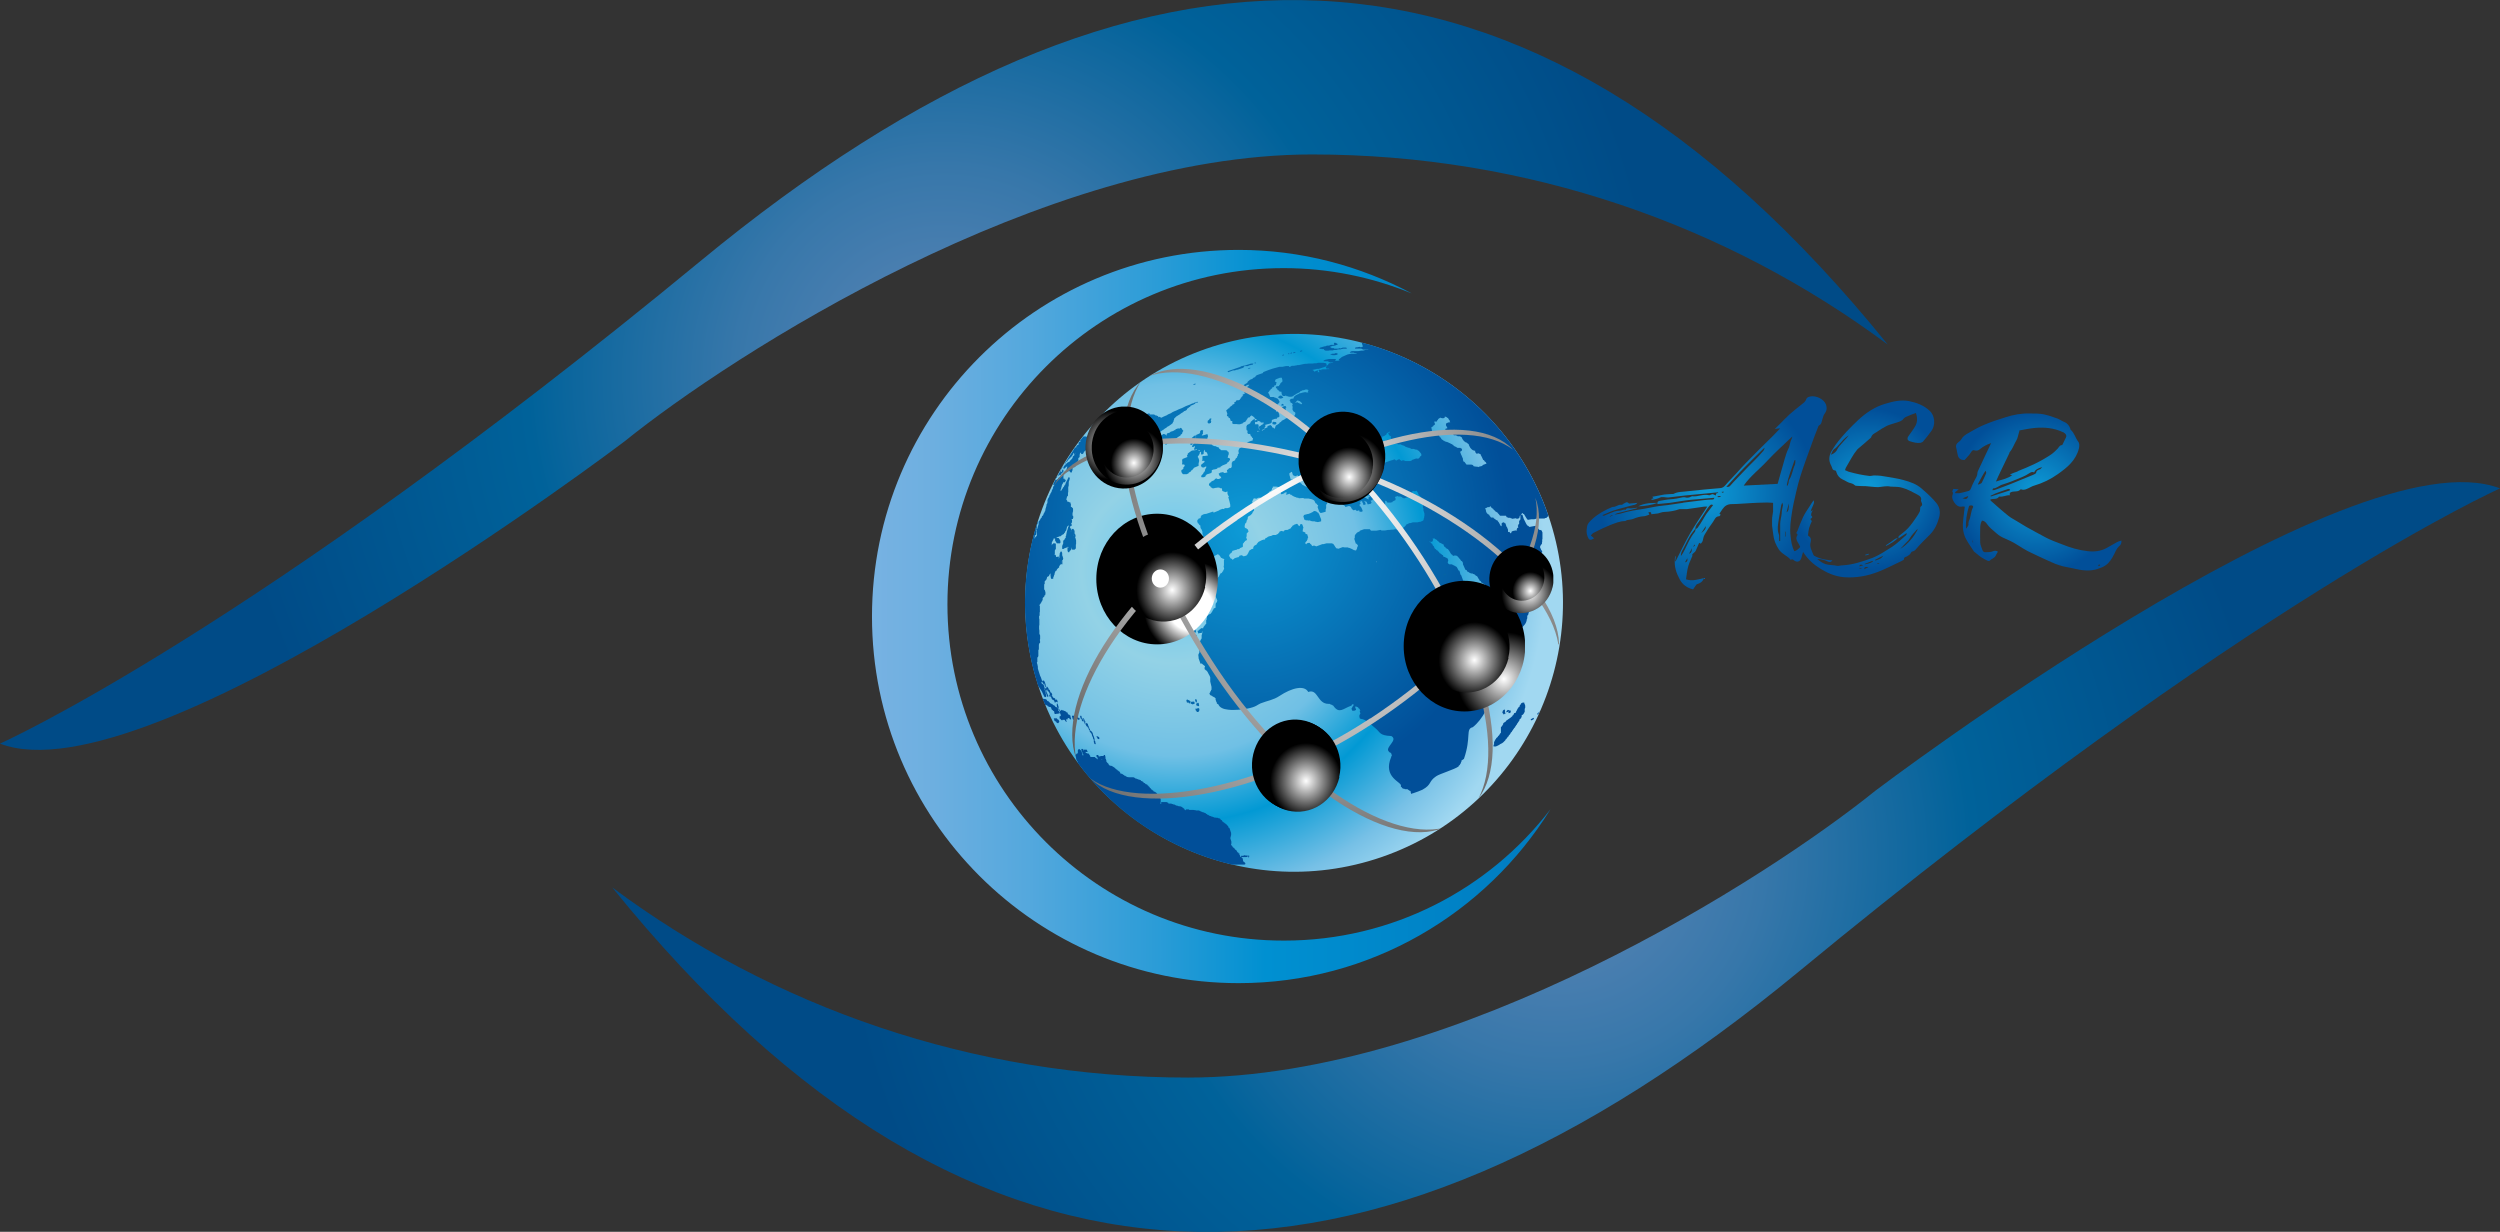 <?xml version="1.0" encoding="UTF-8"?>
<svg xmlns="http://www.w3.org/2000/svg" xmlns:xlink="http://www.w3.org/1999/xlink" viewBox="0 0 98.74 48.65">
  <rect x="0" y="0" width="98.74" height="48.65" fill="#333333" stroke="none"/>
  <defs>
    <style>
      .cls-1 {
        fill: url(#Nouvelle_nuance_de_dégradé_1);
      }

      .cls-1, .cls-2, .cls-3, .cls-4, .cls-5, .cls-6, .cls-7, .cls-8, .cls-9, .cls-10, .cls-11, .cls-12, .cls-13, .cls-14, .cls-15, .cls-16, .cls-17, .cls-18, .cls-19, .cls-20, .cls-21, .cls-22, .cls-23, .cls-24, .cls-25, .cls-26, .cls-27, .cls-28, .cls-29, .cls-30, .cls-31, .cls-32, .cls-33 {
        stroke-width: 0px;
      }

      .cls-1, .cls-21 {
        fill-rule: evenodd;
      }

      .cls-34 {
        clip-path: url(#clippath);
      }

      .cls-2 {
        fill: none;
      }

      .cls-3 {
        fill: url(#radial-gradient-23);
      }

      .cls-4 {
        fill: url(#radial-gradient-22);
      }

      .cls-5 {
        fill: url(#radial-gradient-20);
      }

      .cls-6 {
        fill: url(#radial-gradient-21);
      }

      .cls-7 {
        fill: url(#radial-gradient-14);
      }

      .cls-8 {
        fill: url(#radial-gradient-13);
      }

      .cls-9 {
        fill: url(#radial-gradient-12);
      }

      .cls-10 {
        fill: url(#radial-gradient-15);
      }

      .cls-11 {
        fill: url(#radial-gradient-16);
      }

      .cls-12 {
        fill: url(#radial-gradient-11);
      }

      .cls-13 {
        fill: url(#radial-gradient-19);
      }

      .cls-14 {
        fill: url(#radial-gradient-18);
      }

      .cls-15 {
        fill: url(#radial-gradient-17);
      }

      .cls-16 {
        fill: url(#radial-gradient-10);
      }

      .cls-35 {
        clip-path: url(#clippath-1);
      }

      .cls-36 {
        clip-path: url(#clippath-4);
      }

      .cls-37 {
        clip-path: url(#clippath-3);
      }

      .cls-38 {
        clip-path: url(#clippath-2);
      }

      .cls-39 {
        clip-path: url(#clippath-7);
      }

      .cls-40 {
        clip-path: url(#clippath-6);
      }

      .cls-41 {
        clip-path: url(#clippath-5);
      }

      .cls-42 {
        clip-path: url(#clippath-9);
      }

      .cls-17 {
        fill: url(#Nouvelle_nuance_de_dégradé_1-4);
      }

      .cls-18 {
        fill: url(#Nouvelle_nuance_de_dégradé_1-3);
      }

      .cls-19 {
        fill: url(#Nouvelle_nuance_de_dégradé_1-2);
      }

      .cls-20 {
        fill: url(#Dégradé_sans_nom_8);
      }

      .cls-43 {
        clip-path: url(#clippath-20);
      }

      .cls-44 {
        clip-path: url(#clippath-21);
      }

      .cls-45 {
        clip-path: url(#clippath-24);
      }

      .cls-46 {
        clip-path: url(#clippath-23);
      }

      .cls-47 {
        clip-path: url(#clippath-22);
      }

      .cls-48 {
        clip-path: url(#clippath-25);
      }

      .cls-49 {
        clip-path: url(#clippath-40);
      }

      .cls-50 {
        clip-path: url(#clippath-42);
      }

      .cls-51 {
        clip-path: url(#clippath-41);
      }

      .cls-52 {
        clip-path: url(#clippath-27);
      }

      .cls-53 {
        clip-path: url(#clippath-28);
      }

      .cls-54 {
        clip-path: url(#clippath-26);
      }

      .cls-55 {
        clip-path: url(#clippath-29);
      }

      .cls-56 {
        clip-path: url(#clippath-34);
      }

      .cls-57 {
        clip-path: url(#clippath-35);
      }

      .cls-58 {
        clip-path: url(#clippath-36);
      }

      .cls-59 {
        clip-path: url(#clippath-37);
      }

      .cls-60 {
        clip-path: url(#clippath-39);
      }

      .cls-61 {
        clip-path: url(#clippath-33);
      }

      .cls-62 {
        clip-path: url(#clippath-32);
      }

      .cls-63 {
        clip-path: url(#clippath-30);
      }

      .cls-64 {
        clip-path: url(#clippath-38);
      }

      .cls-65 {
        clip-path: url(#clippath-31);
      }

      .cls-66 {
        clip-path: url(#clippath-14);
      }

      .cls-67 {
        clip-path: url(#clippath-13);
      }

      .cls-68 {
        clip-path: url(#clippath-12);
      }

      .cls-69 {
        clip-path: url(#clippath-10);
      }

      .cls-70 {
        clip-path: url(#clippath-15);
      }

      .cls-71 {
        clip-path: url(#clippath-17);
      }

      .cls-72 {
        clip-path: url(#clippath-16);
      }

      .cls-73 {
        clip-path: url(#clippath-19);
      }

      .cls-74 {
        clip-path: url(#clippath-11);
      }

      .cls-75 {
        clip-path: url(#clippath-18);
      }

      .cls-21 {
        fill: url(#radial-gradient);
      }

      .cls-22 {
        fill: url(#radial-gradient-2);
      }

      .cls-23 {
        fill: url(#radial-gradient-3);
      }

      .cls-24 {
        fill: url(#radial-gradient-4);
      }

      .cls-25 {
        fill: url(#radial-gradient-6);
      }

      .cls-26 {
        fill: url(#radial-gradient-9);
      }

      .cls-27 {
        fill: url(#radial-gradient-8);
      }

      .cls-28 {
        fill: url(#radial-gradient-5);
      }

      .cls-29 {
        fill: url(#radial-gradient-7);
      }

      .cls-76 {
        mix-blend-mode: screen;
      }

      .cls-30 {
        fill: url(#Dégradé_sans_nom_8-2);
      }

      .cls-77 {
        isolation: isolate;
      }

      .cls-31 {
        fill: #23a74f;
      }

      .cls-32 {
        fill: #fff;
      }

      .cls-33 {
        fill: url(#Eau_7);
      }
    </style>
    <radialGradient id="radial-gradient" cx="111.09" cy="35.78" fx="111.09" fy="35.78" r="14.69" gradientTransform="translate(-70.3 24.87) rotate(-19.01)" gradientUnits="userSpaceOnUse">
      <stop offset="0" stop-color="#60c5ef"/>
      <stop offset=".25" stop-color="#93d2e6"/>
      <stop offset=".5" stop-color="#70c0e5"/>
      <stop offset=".68" stop-color="#0299d4"/>
      <stop offset=".88" stop-color="#76c0e6"/>
      <stop offset="1" stop-color="#a1d8f1"/>
    </radialGradient>
    <radialGradient id="Nouvelle_nuance_de_dégradé_1" data-name="Nouvelle nuance de dégradé 1" cx="114.28" cy="35.14" fx="114.28" fy="35.14" r="10.46" gradientTransform="translate(-70.3 24.87) rotate(-19.01)" gradientUnits="userSpaceOnUse">
      <stop offset="0" stop-color="#0d9bd7"/>
      <stop offset="1" stop-color="#014f99"/>
    </radialGradient>
    <clipPath id="clippath">
      <rect class="cls-2" x="43.3" y="20.29" width="4.8" height="5.16"/>
    </clipPath>
    <clipPath id="clippath-1">
      <path class="cls-2" d="M48.1,22.87c0,1.42-1.08,2.58-2.4,2.58s-2.4-1.15-2.4-2.58,1.07-2.58,2.4-2.58,2.4,1.15,2.4,2.58"/>
    </clipPath>
    <radialGradient id="radial-gradient-2" cx="-367.48" cy="321.35" fx="-367.48" fy="321.35" r=".14" gradientTransform="translate(4934.5 4297.96) scale(13.3 -13.3)" gradientUnits="userSpaceOnUse">
      <stop offset="0" stop-color="#fff"/>
      <stop offset=".47" stop-color="#fff"/>
      <stop offset="1" stop-color="#000"/>
    </radialGradient>
    <clipPath id="clippath-2">
      <rect class="cls-2" x="45.3" y="14.04" width="13.9" height="17.55"/>
    </clipPath>
    <clipPath id="clippath-3">
      <path class="cls-2" d="M54.85,20.48c3.38,4.37,4.65,9,3.54,11.06,1.41-1.84.15-6.66-3.37-11.21-3.51-4.54-7.63-6.55-9.63-5.48,2.14-.72,6.08,1.26,9.46,5.63"/>
    </clipPath>
    <radialGradient id="radial-gradient-3" cx="-370.47" cy="321.43" fx="-370.47" fy="321.43" r=".14" gradientTransform="translate(52167.66 47688.4) scale(140.67 -148.3)" gradientUnits="userSpaceOnUse">
      <stop offset="0" stop-color="#fff"/>
      <stop offset="1" stop-color="#000"/>
    </radialGradient>
    <clipPath id="clippath-4">
      <rect class="cls-2" x="41.89" y="16.97" width="17.87" height="12.9"/>
    </clipPath>
    <clipPath id="clippath-5">
      <path class="cls-2" d="M48.87,20.53c4.48-3.06,9.06-4.16,10.89-2.77-1.59-1.68-6.34-.61-11,2.57-4.65,3.18-7.06,7.39-6.26,9.61-.45-2.33,1.91-6.36,6.38-9.41"/>
    </clipPath>
    <radialGradient id="radial-gradient-4" cx="-370.45" cy="321.46" fx="-370.45" fy="321.46" r=".14" gradientTransform="translate(52161.68 47695.24) scale(140.67 -148.31)" xlink:href="#radial-gradient-3"/>
    <clipPath id="clippath-6">
      <rect class="cls-2" x="44.3" y="14.67" width="12.56" height="18.64"/>
    </clipPath>
    <clipPath id="clippath-7">
      <path class="cls-2" d="M47.87,26.09c-3-4.67-4.09-9.07-2.81-11.02-1.56,1.7-.49,6.29,2.63,11.14,3.12,4.85,7.22,7.36,9.3,6.49-2.2.51-6.13-1.95-9.12-6.61"/>
    </clipPath>
    <radialGradient id="radial-gradient-5" cx="-370.44" cy="321.45" fx="-370.44" fy="321.45" r=".14" gradientTransform="translate(52164.2 47696.41) scale(140.67 -148.31)" xlink:href="#radial-gradient-3"/>
    <clipPath id="clippath-9">
      <path class="cls-2" d="M52.58,18.45c5.01,1.5,8.82,4.86,8.99,7.19.19-2.32-3.72-5.85-8.92-7.41-5.2-1.55-9.95-1.11-11.02.94,1.37-1.86,5.96-2.22,10.96-.72"/>
    </clipPath>
    <radialGradient id="radial-gradient-6" cx="-370.45" cy="321.46" fx="-370.45" fy="321.46" r=".14" gradientTransform="translate(52160.49 47693.78) scale(140.66 -148.3)" xlink:href="#radial-gradient-3"/>
    <clipPath id="clippath-10">
      <path class="cls-2" d="M54.12,28.38c4.31-2.84,7-6.53,6.52-8.72.82,2.08-1.91,5.95-6.4,8.9-4.48,2.95-9.59,3.77-11.17,2.19,1.81,1.31,6.75.46,11.05-2.38"/>
    </clipPath>
    <radialGradient id="radial-gradient-7" cx="-370.46" cy="321.45" fx="-370.46" fy="321.45" r=".14" gradientTransform="translate(52444.93 46695.01) rotate(.48) scale(140.35 -143.82) skewX(-1)" xlink:href="#radial-gradient-3"/>
    <clipPath id="clippath-11">
      <rect class="cls-2" x="44.27" y="20.99" width="3.38" height="3.57"/>
    </clipPath>
    <clipPath id="clippath-12">
      <path class="cls-2" d="M47.6,23.19c-.23.96-1.14,1.54-2.05,1.31-.9-.23-1.45-1.2-1.23-2.16.23-.95,1.14-1.54,2.05-1.31.9.23,1.45,1.2,1.22,2.15"/>
    </clipPath>
    <radialGradient id="radial-gradient-8" cx="-366.65" cy="322.16" fx="-366.65" fy="322.16" r=".14" gradientTransform="translate(2846.39 4298.08) rotate(14.55) scale(10.13 -10.66) skewX(-1.23)" xlink:href="#radial-gradient-3"/>
    <clipPath id="clippath-13">
      <rect class="cls-2" x="49.45" y="28.42" width="3.38" height="3.57"/>
    </clipPath>
    <clipPath id="clippath-14">
      <path class="cls-2" d="M52.77,30.63c-.23.96-1.14,1.54-2.05,1.31-.9-.23-1.45-1.2-1.22-2.16.23-.96,1.14-1.54,2.05-1.31.91.23,1.45,1.2,1.23,2.16"/>
    </clipPath>
    <radialGradient id="radial-gradient-9" cx="-370.57" cy="325.83" fx="-370.57" fy="325.83" r=".14" gradientTransform="translate(2881.02 4353.7) rotate(14.55) scale(10.13 -10.66) skewX(-1.23)" xlink:href="#radial-gradient-3"/>
    <clipPath id="clippath-15">
      <rect class="cls-2" x="49.53" y="28.47" width="3.38" height="3.57"/>
    </clipPath>
    <clipPath id="clippath-16">
      <path class="cls-2" d="M52.85,30.67c-.23.96-1.14,1.54-2.05,1.31-.9-.23-1.45-1.2-1.23-2.16.23-.95,1.14-1.54,2.05-1.31.9.23,1.45,1.2,1.22,2.15"/>
    </clipPath>
    <radialGradient id="radial-gradient-10" cx="-365.98" cy="321.6" fx="-365.98" fy="321.6" r=".14" gradientTransform="translate(2846.39 4298.08) rotate(14.55) scale(10.13 -10.66) skewX(-1.23)" xlink:href="#radial-gradient-3"/>
    <clipPath id="clippath-17">
      <rect class="cls-2" x="56.24" y="23.81" width="3.38" height="3.57"/>
    </clipPath>
    <clipPath id="clippath-18">
      <path class="cls-2" d="M59.56,26.01c-.23.96-1.14,1.54-2.05,1.31-.9-.24-1.45-1.2-1.23-2.16.23-.96,1.14-1.54,2.05-1.31.91.23,1.45,1.2,1.23,2.15"/>
    </clipPath>
    <radialGradient id="radial-gradient-11" cx="-373.59" cy="322.85" fx="-373.59" fy="322.85" r=".14" gradientTransform="translate(2924.32 4325.23) rotate(14.55) scale(10.13 -10.66) skewX(-1.23)" xlink:href="#radial-gradient-3"/>
    <clipPath id="clippath-19">
      <rect class="cls-2" x="55.43" y="22.94" width="4.8" height="5.16"/>
    </clipPath>
    <clipPath id="clippath-20">
      <path class="cls-2" d="M60.24,25.52c0,1.42-1.08,2.58-2.4,2.58s-2.4-1.15-2.4-2.58,1.08-2.58,2.4-2.58,2.4,1.16,2.4,2.58"/>
    </clipPath>
    <radialGradient id="radial-gradient-12" cx="-372.96" cy="322.55" fx="-372.96" fy="322.55" r=".14" gradientTransform="translate(5019.74 4316.71) scale(13.3 -13.3)" xlink:href="#radial-gradient-3"/>
    <clipPath id="clippath-21">
      <rect class="cls-2" x="58.97" y="21.64" width="2.21" height="2.33"/>
    </clipPath>
    <clipPath id="clippath-22">
      <path class="cls-2" d="M61.14,23.09c-.15.62-.75,1.01-1.34.85-.59-.15-.95-.79-.8-1.41.15-.63.75-1.01,1.34-.85.59.15.95.79.8,1.41"/>
    </clipPath>
    <radialGradient id="radial-gradient-13" cx="-377.41" cy="319.16" fx="-377.41" fy="319.16" r=".14" gradientTransform="translate(1965.33 2816.41) rotate(14.55) scale(6.63 -6.97) skewX(-1.23)" xlink:href="#radial-gradient-3"/>
    <clipPath id="clippath-23">
      <rect class="cls-2" x="51.29" y="16.38" width="3.38" height="3.57"/>
    </clipPath>
    <clipPath id="clippath-24">
      <path class="cls-2" d="M54.61,18.58c-.23.96-1.14,1.54-2.05,1.31-.9-.23-1.45-1.2-1.23-2.15.23-.96,1.14-1.54,2.05-1.31.9.23,1.45,1.2,1.23,2.16"/>
    </clipPath>
    <radialGradient id="radial-gradient-14" cx="-369.97" cy="318.67" fx="-369.97" fy="318.67" r=".14" gradientTransform="translate(2894.07 4265.1) rotate(14.55) scale(10.13 -10.66) skewX(-1.23)" xlink:href="#radial-gradient-3"/>
    <clipPath id="clippath-25">
      <rect class="cls-2" x="42.87" y="16.06" width="3.06" height="3.24"/>
    </clipPath>
    <clipPath id="clippath-26">
      <path class="cls-2" d="M45.89,18.06c-.21.87-1.04,1.4-1.86,1.19-.82-.21-1.32-1.09-1.11-1.96.21-.87,1.04-1.4,1.86-1.19.82.21,1.32,1.09,1.11,1.96"/>
    </clipPath>
    <radialGradient id="radial-gradient-15" cx="-365.19" cy="319.03" fx="-365.19" fy="319.03" r=".14" gradientTransform="translate(2581.01 3866.61) rotate(14.55) scale(9.2 -9.68) skewX(-1.23)" xlink:href="#radial-gradient-3"/>
    <clipPath id="clippath-27">
      <rect class="cls-2" x="58.81" y="21.53" width="2.54" height="2.69"/>
    </clipPath>
    <clipPath id="clippath-28">
      <path class="cls-2" d="M61.32,23.19c-.17.72-.86,1.16-1.54.99-.68-.18-1.09-.9-.92-1.62.17-.72.86-1.16,1.54-.98.68.18,1.09.9.92,1.62"/>
    </clipPath>
    <radialGradient id="radial-gradient-16" cx="-365.29" cy="322.48" fx="-365.29" fy="322.48" r=".11" gradientTransform="translate(2846.39 4298.08) rotate(14.55) scale(10.13 -10.66) skewX(-1.23)" xlink:href="#radial-gradient-3"/>
    <clipPath id="clippath-29">
      <rect class="cls-2" x="51.35" y="16.26" width="3.38" height="3.57"/>
    </clipPath>
    <clipPath id="clippath-30">
      <path class="cls-2" d="M54.67,18.47c-.23.96-1.14,1.54-2.05,1.31-.9-.23-1.45-1.2-1.23-2.16.23-.95,1.14-1.54,2.05-1.31.9.23,1.45,1.2,1.22,2.15"/>
    </clipPath>
    <radialGradient id="radial-gradient-17" cx="-366.08" cy="322.75" fx="-366.08" fy="322.75" r=".14" gradientTransform="translate(2846.39 4298.08) rotate(14.55) scale(10.13 -10.66) skewX(-1.23)" xlink:href="#radial-gradient-3"/>
    <clipPath id="clippath-31">
      <rect class="cls-2" x="43.12" y="16.2" width="2.78" height="2.94"/>
    </clipPath>
    <clipPath id="clippath-32">
      <path class="cls-2" d="M45.86,18.02c-.19.79-.94,1.27-1.69,1.08-.74-.19-1.2-.99-1.01-1.78.19-.79.94-1.27,1.69-1.08.74.19,1.2.99,1.01,1.77"/>
    </clipPath>
    <radialGradient id="radial-gradient-18" cx="-366.91" cy="322.59" fx="-366.91" fy="322.59" r=".12" gradientTransform="translate(2846.39 4298.08) rotate(14.55) scale(10.13 -10.66) skewX(-1.23)" xlink:href="#radial-gradient-3"/>
    <linearGradient id="Eau_7" data-name="Eau 7" x1="34.44" y1="24.34" x2="61.24" y2="24.34" gradientUnits="userSpaceOnUse">
      <stop offset="0" stop-color="#77b2e2"/>
      <stop offset=".09" stop-color="#6dafe0"/>
      <stop offset=".23" stop-color="#54a8dd"/>
      <stop offset=".42" stop-color="#2b9cd7"/>
      <stop offset=".58" stop-color="#0090d1"/>
      <stop offset="1" stop-color="#007bc0"/>
    </linearGradient>
    <clipPath id="clippath-33">
      <rect class="cls-2" x="49.58" y="28.49" width="3.38" height="3.57"/>
    </clipPath>
    <clipPath id="clippath-34">
      <path class="cls-2" d="M52.9,30.7c-.23.96-1.14,1.54-2.05,1.31-.9-.23-1.45-1.2-1.23-2.16.23-.95,1.14-1.54,2.05-1.31.9.23,1.45,1.2,1.22,2.15"/>
    </clipPath>
    <radialGradient id="radial-gradient-19" cx="-365.97" cy="321.6" fx="-365.97" fy="321.6" r=".14" gradientTransform="translate(2846.39 4298.08) rotate(14.55) scale(10.13 -10.66) skewX(-1.23)" xlink:href="#radial-gradient-3"/>
    <clipPath id="clippath-35">
      <rect class="cls-2" x="56.25" y="23.78" width="3.38" height="3.57"/>
    </clipPath>
    <clipPath id="clippath-36">
      <path class="cls-2" d="M59.58,25.99c-.23.96-1.14,1.54-2.05,1.31-.9-.23-1.45-1.2-1.23-2.16.23-.95,1.14-1.54,2.05-1.31.9.23,1.45,1.2,1.22,2.15"/>
    </clipPath>
    <radialGradient id="radial-gradient-20" cx="-365.44" cy="322.19" fx="-365.44" fy="322.19" r=".14" gradientTransform="translate(2846.39 4298.08) rotate(14.55) scale(10.13 -10.66) skewX(-1.23)" xlink:href="#radial-gradient-3"/>
    <clipPath id="clippath-37">
      <rect class="cls-2" x="51.66" y="16.95" width="2.58" height="2.72"/>
    </clipPath>
    <clipPath id="clippath-38">
      <path class="cls-2" d="M54.2,18.63c-.17.73-.87,1.18-1.56,1-.69-.18-1.11-.92-.94-1.64.17-.73.87-1.18,1.56-1,.69.18,1.11.92.93,1.64"/>
    </clipPath>
    <radialGradient id="radial-gradient-21" cx="-366.08" cy="322.73" fx="-366.08" fy="322.73" r=".11" gradientTransform="translate(2846.39 4298.08) rotate(14.55) scale(10.13 -10.66) skewX(-1.23)" xlink:href="#radial-gradient-3"/>
    <clipPath id="clippath-39">
      <rect class="cls-2" x="43.45" y="16.64" width="2.11" height="2.22"/>
    </clipPath>
    <clipPath id="clippath-40">
      <path class="cls-2" d="M45.53,18.01c-.14.6-.71.96-1.28.82-.56-.15-.91-.75-.76-1.35.14-.6.71-.96,1.28-.81.56.15.91.75.76,1.34"/>
    </clipPath>
    <radialGradient id="radial-gradient-22" cx="-366.91" cy="322.58" fx="-366.91" fy="322.58" r=".09" gradientTransform="translate(2846.39 4298.08) rotate(14.55) scale(10.13 -10.66) skewX(-1.23)" xlink:href="#radial-gradient-3"/>
    <clipPath id="clippath-41">
      <rect class="cls-2" x="59.24" y="21.87" width="1.76" height="1.86"/>
    </clipPath>
    <clipPath id="clippath-42">
      <path class="cls-2" d="M60.97,23.02c-.12.5-.6.8-1.07.68-.47-.12-.76-.62-.64-1.12.12-.5.6-.8,1.07-.68.47.12.76.62.64,1.12"/>
    </clipPath>
    <radialGradient id="radial-gradient-23" cx="-365.29" cy="322.49" fx="-365.29" fy="322.49" r=".07" gradientTransform="translate(2846.39 4298.08) rotate(14.55) scale(10.13 -10.66) skewX(-1.23)" xlink:href="#radial-gradient-3"/>
    <radialGradient id="Nouvelle_nuance_de_dégradé_1-2" data-name="Nouvelle nuance de dégradé 1" cx="67.41" cy="19.44" fx="67.41" fy="19.44" r="4.3" gradientTransform="matrix(1,0,0,1,0,0)" xlink:href="#Nouvelle_nuance_de_dégradé_1"/>
    <radialGradient id="Nouvelle_nuance_de_dégradé_1-3" data-name="Nouvelle nuance de dégradé 1" cx="73.77" cy="19.31" fx="73.77" fy="19.31" r="3.18" gradientTransform="matrix(1,0,0,1,0,0)" xlink:href="#Nouvelle_nuance_de_dégradé_1"/>
    <radialGradient id="Nouvelle_nuance_de_dégradé_1-4" data-name="Nouvelle nuance de dégradé 1" cx="80.45" cy="19.44" fx="80.45" fy="19.44" r="3.22" gradientTransform="matrix(1,0,0,1,0,0)" xlink:href="#Nouvelle_nuance_de_dégradé_1"/>
    <radialGradient id="Dégradé_sans_nom_8" data-name="Dégradé sans nom 8" cx="37.28" cy="14.81" fx="37.28" fy="14.81" r="28.36" gradientUnits="userSpaceOnUse">
      <stop offset="0" stop-color="#5a85b5"/>
      <stop offset=".11" stop-color="#5081b2"/>
      <stop offset=".29" stop-color="#3777aa"/>
      <stop offset=".51" stop-color="#0e679e"/>
      <stop offset=".58" stop-color="#00629a"/>
      <stop offset="1" stop-color="#004b87"/>
    </radialGradient>
    <radialGradient id="Dégradé_sans_nom_8-2" data-name="Dégradé sans nom 8" cx="4333.32" cy="94.64" fx="4333.32" fy="94.64" r="28.36" gradientTransform="translate(4394.79 128.49) rotate(-180)" xlink:href="#Dégradé_sans_nom_8"/>
  </defs>
  <g class="cls-77">
    <g id="Calque_1" data-name="Calque 1">
      <g>
        <g>
          <g>
            <path class="cls-21" d="M47.65,13.77c5.55-1.91,11.59,1.04,13.5,6.58,1.91,5.55-1.04,11.59-6.58,13.5-5.55,1.91-11.59-1.04-13.5-6.58-1.91-5.55,1.04-11.59,6.58-13.5Z"/>
            <path class="cls-1" d="M45.23,22.91s.01.03-.05.04v.05s.02.04.02.04l.09-.02v-.02s0-.03,0-.03v-.02s-.02-.07-.02-.07h-.04s0,.03,0,.03h0ZM53.78,13.53c3.33.87,6.17,3.33,7.37,6.82,0,.01,0,.02.01.04h-.02s-.07.07-.07.07h-.04s-.03.02-.03.02h-.03s-.03,0-.03,0h-.03s-.09,0-.09,0h-.12s-.11.03-.11.03h-.02s-.1,0-.1,0l-.11.02h-.02s-.02-.02-.02-.02l-.03-.04-.03-.05-.02-.03-.04-.07-.02-.02h-.02s-.01-.04-.01-.04l-.05.03-.02.02v.02s-.04.03-.04.03l-.02.02v.03s-.01.02-.01.02v.02s-.02.02-.02.02l-.07.02h-.02s-.02-.02-.02-.02h-.02s-.13.02-.13.02l-.04-.02h-.02s-.02-.02-.02-.02h-.03s-.05,0-.05,0l-.04-.02h-.02s-.03-.06-.03-.06h-.02s-.06,0-.06,0h-.02s-.1,0-.1,0h-.03s-.02-.02-.02-.02l-.03-.04-.02-.02-.02-.02-.03-.04h-.02s-.02-.02-.02-.02h-.02s-.03-.05-.03-.05h-.02s-.02-.02-.02-.02l-.03-.05h-.02s-.02-.03-.02-.03h-.02s-.03-.06-.03-.06h-.03s-.02.03-.02.03h-.01s-.03,0-.03,0h-.02s-.03,0-.03,0v.02s-.08.02-.08.02l.03.09h0s0,.03,0,.03h0s.03.07.03.07l.02.02.02.02.02.02h.03s.03.06.03.06l.02.02.03.04h.03s.04,0,.04,0h.02s.02.03.02.03l.02.02h.02s.02.02.02.02l.02.02.04.02h.02s.03.05.03.05l.02.02.04.07.04.08h.02s.02.02.02.02v-.07s0-.03,0-.03v-.02s.02-.02.02-.02l.05-.02h.02s.02.02.02.02l.02.02h.02s.02.07.02.07l.02.06.02.02.04.1v.09s.04,0,.04,0h.02s.03.05.03.05h.02s.02-.01.02-.01v-.02s.02-.04.02-.04l.05-.02.1-.02h.06s-.02-.05-.02-.05l.02-.02v-.02s.05-.03.05-.03l-.02-.05v-.02s.02-.02.02-.02v-.03s.03-.02.03-.02v-.03s0-.06,0-.06v-.02s.02-.02.02-.02v-.02s.03-.02.03-.02v-.1s0-.05,0-.05v-.02s.03-.02.03-.02h.01s.02,0,.02,0h.02s.05.16.05.16h0s.02.04.02.04l.09.18.02.02.03.04h.02s.02.02.02.02l.02.02h.02s.21-.04.21-.04h.02s.02.02.02.02l.02.02.03.05.02.02h.02s.02.03.02.03l.02.02h.02s.05.01.05.01l.02.02.03.07v.03s0,.06,0,.06v.05s0,.02,0,.02v.05s0,.02,0,.02v.03s-.01.02-.01.02v.02s0,.05,0,.05v.02s-.01.03-.01.03v.05s-.02.02-.02.02l-.03.03v.02s-.02.02-.02.02v.08s.02.01.02.01h0s.02.06.02.06l.02.02.02.04v.03s-.07.06-.07.06l-.06.04v.03s-.01.02-.01.02v.02s0,.08,0,.08v.02s-.02.02-.02.02v.02s-.11.05-.11.05v.02s0,.03,0,.03l.02.04v.02s-.01.03-.01.03v.03s0,.03,0,.03l-.12.08-.05.03v.02s-.02.02-.02.02v.02s-.1.05-.1.05v.02s-.04.03-.04.03v.02s0,.05,0,.05v.08s0,.03,0,.03l-.04.03-.02.02v.02s-.02.02-.02.02l-.02.02v.02s-.03.02-.03.02l-.08.04v.02s-.03.02-.03.02l-.05.03v.02s-.04.03-.04.03l-.02.02-.05.03v.02s-.02.02-.02.02v.03s-.02.04-.02.04v.02s-.03.02-.03.02v.02s-.04.03-.04.03l-.07.02h-.01s0,.02,0,.02v.05s-.03.02-.03.02v.02s-.08.04-.08.04v.02s-.06.03-.06.03h-.01s-.01,0-.01,0h-.01s-.02,0-.02,0h-.01s-.03.01-.03.01h-.03s0,.03,0,.03l-.02.04v.03s-.03.02-.03.02v.02s-.02.02-.02.02l-.02.04-.05.02h-.01s-.02.03-.02.03l-.02.02-.07.04-.04.03.03.07v.02s-.02.02-.02.02v.06s.03,0,.03,0l.02.02h.02s.02.03.02.03h.02s.02.03.02.03h.02s.02.02.02.02h.03s.05-.01.05-.01l.02-.02v-.02s.06-.03.06-.03v-.02s.02-.02.02-.02v-.02s.19-.08.19-.08v-.02s.03-.02.03-.02v-.02s.02-.02.02-.02l.05-.03h.01s.04-.02.04-.02l.06-.04.09-.05.06-.04v-.02s.03-.02.03-.02v-.02s.1-.05.1-.05l.02-.04v-.03s.01-.02.01-.02l.08-.03h.05s.02.01.02.01l.02.04v.03s-.01.02-.01.02v.03s.03.04.03.04v.03s.02.06.02.06l.02.06v.03s-.03.04-.03.04v.05s0,.03,0,.03v.03s0,.05,0,.05v.02s-.01.03-.01.03v.02s-.02.02-.02.02v.05s-.02.05-.02.05v.03s-.02.02-.02.02l-.02.02v.05s0,.05,0,.05l-.02.04v.02c-.04.29-.37.37-.53.62-.13.21-.39.26-.53.42-.2.22-.28.53-.4.71-.25.36.3.66.18,1.01-.2.62-.45,1.16-.85,1.48-.3.07-.05.38-.35,1.25l-.04.03-.06.04v.05s-.02.02-.02.02v.02s-.02.04-.02.04l-.02.02v.02s-.03.02-.03.02l-.02.02v.02c-.16.12-.75.29-.89.39-.31.21-.16.32-.54.53l-.17.07-.2.07h-.01s-.05.02-.05.02h-.02s0-.02,0-.02h0s-.02-.06-.02-.06l.02-.02h-.02s-.02-.02-.02-.02h-.02s-.04-.03-.04-.03l-.04-.03h-.03s-.05,0-.05,0h-.02s-.03-.02-.03-.02h-.03s-.03-.01-.03-.01l-.02-.02-.03-.04h-.02s0-.04,0-.04c.06-.15-.74-.32-.38-1.15v-.02s.02-.02.02-.02v-.02s-.02-.07-.02-.07l-.02-.02-.02-.02h-.02s-.02-.02-.02-.02l-.02-.02c-.16-.17.39-.45.1-.61-.48-.02-.43-.15-.63-.31-.11-.08-.35-.36-.59-.37v.08s0-.02,0-.02h0s0-.04,0-.04v-.02s0-.01,0-.01h-.02s-.02-.07-.02-.07v-.05s.02-.05.02-.05l.02-.02-.03-.12h.03s-.04-.08-.04-.08h-.02s-.03-.05-.03-.05l-.09-.04-.03.02.04.11-.02.02-.05.02h-.06s-.02,0-.02,0l-.03-.07v-.02s.03-.04.03-.04v-.02s.02-.02.02-.02l.04-.06-.02-.02h-.06s.01.03.01.03l-.05.03c-.29.1-.45.32-.67.02l-.03-.04h-.02s-.02-.02-.02-.02h-.02s-.02-.02-.02-.02h-.03s-.02-.02-.02-.02h-.05c-.45,0-.41-.61-.8-.47-.15-.28-.64-.17-1.14.16-.24.16-.46.18-.74.29-.13.05-.16.14-.54.21-.19.03-.49.07-.74.04-.19-.02-.34-.08-.39-.21l-.04-.02-.02-.02v-.03s-.02-.03-.02-.03l-.03-.09v-.02s.01-.03.01-.03h-.02s-.02-.03-.02-.03l-.04-.02-.04-.02-.04-.03-.05-.02-.02-.02-.02-.04v-.02s.03-.04.03-.04v-.02s.03-.04.03-.04v-.02s.02-.02.02-.02v-.03s0-.05,0-.05v-.03s-.05-.21-.05-.21v-.05s0-.03,0-.03v-.03s0-.06,0-.06l-.03-.07-.03-.05-.05-.1-.02-.02-.02-.03h-.02s-.02-.03-.02-.03h-.02s-.02-.07-.02-.07l.02-.04v-.02s0-.01,0-.01l-.1-.08-.03-.03-.03.02-.02-.02-.07-.2v-.03s-.01-.09-.01-.09v-.02s.01-.03.01-.03l.03-.06v-.03s0-.03,0-.03v-.08s.01-.02.01-.02v-.05s.02-.03.02-.03l-.02-.03v-.08s0-.05,0-.05v-.02s.02-.02.02-.02v-.02s.02-.02.02-.02v-.02s.02-.02.02-.02l.02-.04v-.11s0-.02,0-.02l.02-.04v-.05s.02-.04.02-.04h0s-.01-.01-.01-.01l-.02.02v.02s-.01.02-.01.02h-.05s-.02,0-.02,0h-.02s0,.02,0,.02h-.01s-.03,0-.03,0l-.03-.09v-.02s.03,0,.03,0l.02-.02v-.02s.03,0,.03,0l.02-.02.02-.02.02-.02h.03s.02,0,.02,0h.02s0,.02,0,.02l.02-.05v-.02s.03-.02.03-.02v-.02s.04-.03.04-.03v-.02s.04-.03.04-.03v-.11s0-.02,0-.02v-.02s.02-.02.02-.02v-.05s.01-.04.01-.04v-.02s.01-.03.01-.03l.02-.02.03-.03.1-.05v-.02s.03-.02.03-.02v-.02s.02-.02.02-.02l.02-.04v-.02s.03-.02.03-.02v-.03s.08-.04.08-.04v-.05s0-.05,0-.05v-.02s.01-.03.01-.03v-.03s.03-.02.03-.02l.02-.04v-.02s.01-.03.01-.03l-.02-.04-.07-.16-.04-.1v-.05s0-.02,0-.02v-.05s0-.02,0-.02v-.03s.03-.02.03-.02v-.02s.02-.02.02-.02v-.06s-.03,0-.03,0l-.03-.07v-.02s.03-.02.03-.02v-.02s.03-.02.03-.02l.02-.04v-.03s.04-.03.04-.03v-.02s.03-.02.03-.02l.03-.04.03-.03v-.02s.02-.02.02-.02v-.02s.02-.02.02-.02v-.02s.06-.03.06-.03l.02-.02v-.02s.04-.03.04-.03v-.03s.02-.02.02-.02v-.02s.02-.02.02-.02l-.02-.09v-.02s.01-.03.01-.03v-.03s0-.05,0-.05v-.03s0-.08,0-.08v-.02s.02-.02.02-.02l-.02-.02-.04-.02h-.02s-.02-.02-.02-.02h-.02s-.02-.02-.02-.02l-.03-.05-.03-.04h-.02s-.02-.02-.02-.02v-.03s-.1.05-.1.05l-.05.03-.02.02-.07.02-.05-.02h-.04s-.08.04-.08.04l-.03-.09-.03-.18v-.02s0-.01,0-.01l-.03-.03-.04.02h-.02s-.04-.04-.04-.04l-.04-.12v-.02s0-.06,0-.06v-.03s.01-.02.01-.02v-.03s0-.05,0-.05v-.02s.02-.02.02-.02v-.05s0-.05,0-.05l.02-.03-.02-.03h0s-.02-.07-.02-.07v-.02s0-.05,0-.05l-.04-.1-.02-.02-.02-.06v-.06s-.03-.02-.03-.02l-.02-.02-.03-.05h-.02s-.03-.1-.03-.1l.02-.02v-.02s.03-.02.03-.02v-.02s.09-.03.09-.03v-.05s.02-.02.02-.02v-.02s.03-.02.03-.02l.05-.03.07-.02h.04s.15-.05.15-.05l.12-.04h.02s.01.04.01.04l.22-.09.02-.02.11-.04h.02s.05.01.05.01v-.02s.03-.02.03-.02h.03s.03,0,.03,0h.04s.07-.02.07-.02l.04-.03v-.08s-.03-.13-.03-.13l-.05-.18h.03s-.04-.08-.04-.08l-.02-.04v-.02s0-.08,0-.08l-.08.03h-.02s-.02-.02-.02-.02h-.03s-.02-.02-.02-.02h-.02s-.02-.02-.02-.02v-.03s-.01-.06-.01-.06h-.04s-.02-.01-.02-.01h-.02s-.02-.02-.02-.02h-.07s-.06.01-.06.01h-.02s-.08.02-.08.02h-.04s-.03-.03-.03-.03h-.03s-.04-.07-.04-.07h-.02s-.02-.02-.02-.02h0s0-.03,0-.03v-.02s.02-.02.02-.02v-.02s.07-.04.07-.04v-.02s.11-.05.11-.05l.03-.03v-.02s.06-.02.06-.02h.02s.02.02.02.02h.02s.01,0,.01,0h.04s.05-.03.05-.03h.04s-.04-.08-.04-.08h-.02s-.02-.03-.02-.03l-.03-.07.09-.05h.04s.06-.02.06-.02v.03s.03.01.03.01h.04s.09-.02.09-.02l-.02-.06v-.03s.03-.02.03-.02l.04-.03v-.02s.05-.01.05-.01h.04s.03-.06.03-.06v-.02s0-.11,0-.11v-.02s.02-.02.02-.02v-.02s.03-.02.03-.02l.08-.04v-.02s.02-.02.02-.02v-.02s.02-.02.02-.02l.04-.03v-.03s.03-.04.03-.04v-.05s.02-.02.02-.02l.02-.02-.02-.11.02-.02v-.03s.01-.02.01-.02l.02-.02.06-.04.02-.02.02-.02v-.02s.07-.04.07-.04h.01s.01,0,.01,0l.05-.03.05-.03v-.02s.07-.04.07-.04l.11-.04h.04s0-.03,0-.03l.02-.04v-.03s-.03-.01-.03-.01l-.02-.06h-.03s-.03-.08-.03-.08v-.02s-.06,0-.06,0h-.02s-.02-.02-.02-.02l-.02-.06.02-.02-.02-.04h-.02s-.01-.04-.01-.04v-.03s0-.08,0-.08v-.02s.02-.02.02-.02v-.02s.08-.04.08-.04l.05-.03v-.02s.02-.02.02-.02v-.02s.04-.03.04-.03l.03-.03.02-.02.05-.02h.02s.01.04.01.04v.02s0,.09,0,.09v.03s-.01.02-.01.02h.02s.09,0,.09,0h.02s.02.03.02.03h0s0,.05,0,.05v.02s0,.05,0,.05l.02.04.02.02h.02s-.03-.03-.03-.03l-.02-.06v-.02s.03-.02.03-.02l.05-.03.03-.03h.03s.02-.05.02-.05h.04s-.01-.04-.01-.04h-.04s-.04,0-.04,0h-.03s-.03-.04-.03-.04h-.02s-.02-.02-.02-.02h-.03s-.05-.02-.05-.02h.02s0,.02,0,.02v.02s-.03.02-.03.02h-.04s-.02,0-.02,0l-.02-.04v-.02s.06-.02.06-.02h.02s-.02-.03-.02-.03l-.04-.02h-.02s-.01-.04-.01-.04h0s-.02-.02-.02-.02l-.04-.03-.06-.04-.04.03-.02.02v.02s-.05.01-.05.01h-.01s-.04.03-.04.03v.03s-.03.02-.03.02v.02s-.02.02-.02.02l-.02.02v.02s-.11.05-.11.05v.02s-.12.04-.12.04h-.09s-.02-.01-.02-.01h-.06s-.05,0-.05,0h-.03s-.03-.01-.03-.01l-.02-.02v-.04s0-.02,0-.02v-.03s-.04,0-.04,0h-.02s-.03-.1-.03-.1h0s-.02-.02-.02-.02h-.02s-.02-.02-.02-.02v-.03s-.02-.01-.02-.01l-.04-.02v-.03s0-.02,0-.02l.02-.02-.02-.06-.03-.09.04-.03.03-.03.02-.02h.03s.02-.05.02-.05l.1-.07v-.02s.11-.05.11-.05h-.03s0-.03,0-.03v-.02s.06-.02.06-.02v-.03s.04-.03.04-.03h.04s.03,0,.03,0l.05-.02v-.02s.03-.02.03-.02v-.03s.04-.03.04-.03v-.02s.07-.04.07-.04h-.03s0-.02,0-.02v-.02s.06-.03.06-.03l.06-.04h-.04s-.02-.04-.02-.04h.03s0-.03,0-.03v-.03s0-.02,0-.02h.03s.02-.05.02-.05l.02-.02v-.03s.04-.03.04-.03l.04-.03v-.02s.03-.02.03-.02h-.06s-.07.03-.07.03l-.03.04-.07.02v-.03s0-.02,0-.02v-.02s.02-.02.02-.02l.04-.03.09-.05v-.03s.03-.03.03-.03l.04-.03.03-.03.08-.03h.02s0-.02,0-.02l.04-.03.05-.02h.01s.03-.05.03-.05l.04-.03.11-.04.12-.04.02-.02v-.02s.23-.09.23-.09l.15-.05.26-.07h.02s.1,0,.1,0l.14-.03h.07s.05,0,.05,0h0s0,.03,0,.03h.04s.07-.04.07-.04h.09s.04-.01.04-.01h.03s.07-.02.07-.02h.03s.03,0,.03,0l.13-.03.11-.02h.05s.09-.01.09-.01h.03s.06,0,.06,0h.07s.06-.01.06-.01h.09s.06-.02.06-.02h.03s.04,0,.04,0h.07s.03,0,.03,0h.05s.02.01.02.01h.04s.02.01.02.01h.02s.02.07.02.07l-.02.04-.02.02-.27.09h-.07s-.07.02-.07.02l-.11.02.02.02h.02s.03.05.03.05l.05-.02.08-.03.02.02v.03s-.02,0-.02,0v.02s.11,0,.11,0h-.02s-.03-.02-.03-.02v-.03s-.02-.01-.02-.01h0s0-.03,0-.03h.04s.1-.03.1-.03h.02s.05.01.05.01h.07s.06-.01.06-.01h.06s.03,0,.03,0h0s-.02-.02-.02-.02h-.06s-.02,0-.02,0h-.02s-.02-.05-.02-.05l.02-.04v-.02s.07-.04.07-.04v-.02s.03-.04.03-.04h.04s.04-.01.04-.01h.09s.01,0,.01,0l-.05-.02h-.07s-.02,0-.02,0l-.02-.02h-.02s-.04-.03-.04-.03h-.02s-.06,0-.06,0h-.04s-.05,0-.05,0v-.03s.07-.03.07-.03l.14-.03h.04s.07,0,.07,0h.02s.06,0,.06,0h.05s.02.01.02.01h.02s0,.02,0,.02l-.05.02h0s.05.02.05.02h.03s.1-.01.1-.01v-.02s-.02,0-.02,0h0s0-.03,0-.03l.05-.03.07-.06.18-.08.05-.02.14-.03h.05s.07,0,.07,0h.02s.04,0,.04,0l.05-.02h-.03s-.06,0-.06,0l-.04-.02h-.09s-.02,0-.02,0h-.03s-.02-.02-.02-.02h0s.08-.04.08-.04h.05s.05,0,.05,0h.09s.03,0,.03,0h.03s.13-.02.13-.02h.06s.11-.03.11-.03h.02s.06,0,.06,0h.04s-.04-.01-.04-.01h-.02s-.06,0-.06,0h-.05s-.03,0-.03,0h-.03s-.02-.02-.02-.02l-.05-.02h-.02s-.06,0-.06,0h-.02s-.06,0-.06,0h-.05s-.03,0-.03,0v-.03s.04-.02.04-.02h.04s.1-.02.1-.02l.05.02.08-.03h0ZM60.81,28.12h0s-.01,0-.01,0v.02s-.04,0-.04,0l-.02.02-.02.02v.03s0,.01,0,.01h.03s0,0,0,0c.02-.04.04-.09.06-.13h0ZM48.66,34.15c-2.42-.58-4.6-1.99-6.1-4.03h0s0-.03,0-.03v-.02s-.02-.01-.02-.01l-.03-.06v-.02s-.01-.02-.01-.02v-.02s-.02-.1-.02-.1v-.02s.03-.03.03-.03v-.02s.03,0,.03,0l.03-.03v-.02s0-.09,0-.09l.02-.02v-.02s.03,0,.03,0h.03s.02.04.02.04h.02s.02.03.02.03l.04.12v.02s0,.03,0,.03h.02s.01,0,.01,0h.01s0-.02,0-.02l-.02-.03-.06-.16v-.02s0-.02,0-.02h.02s.02,0,.02,0h.02s.01.06.01.06h.02s-.01-.04-.01-.04h.01s.02.01.02.01h.02s.02,0,.02,0h.02s.02,0,.02,0h.02s.02.04.02.04l.02.05h-.03s-.03,0-.03,0h-.03s.02.04.02.04h.02s.03.02.03.02h.01s.02,0,.02,0h.02s.03.04.03.04l.02.03.02.03v.02s.01.02.01.02h.02s.05,0,.05,0h.03s.05,0,.05,0h.02s.02.03.02.03h.02s.02.03.02.03h.02s.02.03.02.03h.01s0-.04,0-.04v-.03s-.03-.01-.03-.01l-.02-.05v-.02s.02-.02.02-.02h.03s.02,0,.02,0l.03.06h.01s.08-.02.08-.02h.05s.05,0,.05,0v-.04s.03,0,.03,0h.02s.02.08.02.08v.04s0,.02,0,.02l.02.03.02.07v.02s-.01.02-.01.02h.03s.02.04.02.04h.02s.02.04.02.04l.03.05h.02s.04.02.04.02h.04s.02.02.02.02h.02s.03.03.03.03h.02s.02.03.02.03h.02s.02.04.02.04h.02s.02.03.02.03h.02s.03.04.03.04h.02s.02.03.02.03h.02s.02.03.02.03l.03.06h.05s.02.02.02.02h.02s.02.03.02.03h.02s.02.03.02.03h.03s.02.02.02.02h.02s.02.03.02.03h.02s.07.01.07.01h.11s.02,0,.02,0h.05s.03.02.03.02h.02s.02.03.02.03h.04s.02.02.02.02h.03s.03.02.03.02h.03s.03.02.03.02h.03s.02.04.02.04h.03s.02.02.02.02h.02s.02.03.02.03l.02.03h.04s.02.04.02.04h.03s.02.02.02.02h.02s.02.04.02.04h.02s.02.04.02.04h.02s.03.06.03.06h.02s.02.03.02.03l.02.03h.02s.02.03.02.03h.02s.02.04.02.04h.02s.03.02.03.02h.02s.02.03.02.03h.02s.02.03.02.03l.02.03h.03s.02.04.02.04l.02.03.03.05.03.08v.04s0,.05,0,.05v.02s-.01.02-.01.02v.05s.03,0,.03,0v-.05s0-.02,0-.02h.04s.02,0,.02,0h.04s.02,0,.02,0h.05s.02,0,.02,0h.02s.04.02.04.02h.02s.02.04.02.04h.02s.04,0,.04,0h.05s.03.02.03.02h.04s.02.02.02.02h.05s.02.02.02.02l.04.02h.04s.02.02.02.02h.02s.07.01.07.01h.02s.03.02.03.02h.02s.02.03.02.03h.02s.02.03.02.03h.02s.02.04.02.04l.02.03h.02s.02-.03.02-.03h.04s.04,0,.04,0h.03s.02.02.02.02h.05s.01,0,.01,0h.01s.06,0,.06,0h.02s.08.01.08.01h.02s.01.01.01.01h.04s.03,0,.03,0h.05s.03.02.03.02h.02s.03.03.03.03h.03s.03.02.03.02h.03s.03.02.03.02h.02s.03.02.03.02h.02s.02.03.02.03h.02s.02.03.02.03h.03s.02.02.02.02h.02s.02.03.02.03h.04s.03.02.03.02h.03s.03.02.03.02h.02s.03.02.03.02h.02s.08.01.08.01h.04s.03.02.03.02h.03s.04.02.04.02l.03.05h.03s.02.04.02.04l.02.03h.02s.02.03.02.03h.02s.02.03.02.03h.02s.02.03.02.03h.02s.02.03.02.03l.02.03h.02s.02.04.02.04v.02s.01.02.01.02h.02s.02.03.02.03l.06.18v.05s0,.02,0,.02v.02s-.01.02-.01.02v.02s-.01.02-.01.02v.02s-.01.02-.01.02v.02s.04.13.04.13v.02s0,.04,0,.04v.02s-.01.02-.01.02v.04s0,.01,0,.01h.03s.02.04.02.04l.03.05h.03s.02.03.02.03l.02.03.03.03h.02s.02.04.02.04l.02.03.02.03h.02s.02.03.02.03h0s0,.01,0,.01h.05s0,.01,0,.01h-.02s-.01,0-.01,0h-.02s.02.03.02.03h.02s.01.05.01.05l.02.05h.03s.03.04.03.04h.02s.02.08.02.08v.02s.02.05.02.05h.02s.04.04.04.04l.02.05h-.03s0,.02,0,.02h0ZM41.28,27.84c-.03-.08-.07-.16-.1-.25h0s.02.01.02.01h.02s.05.01.05.01h.02s.03.02.03.02h.02s.02.05.02.05l.04.02h.02s.02.04.02.04h.02s.02.04.02.04h.03s.03.03.03.03h.03s.02.04.02.04h.03s.04.03.04.03l.02.03.03.02h.02s.02.02.02.02h.02s.02.02.02.02l.02.03.02.03.03.09-.04.03v.02s-.01.02-.01.02h-.04s-.02,0-.02,0h-.02s-.02.01-.02.01h-.05s-.02-.04-.02-.04v-.04s-.01-.03-.01-.03l-.04-.02-.02-.03h-.02s-.02-.04-.02-.04l-.02-.06-.04-.02h-.04s-.02-.02-.02-.02h-.02s-.03-.04-.03-.04h-.02s-.02-.02-.02-.02h0ZM41,27.08c-.71-2.2-.67-4.46-.01-6.51v.02s0,.02,0,.02v.04s0,.02,0,.02l-.02.02v.02s-.01.02-.01.02v.02s-.01.02-.01.02v.02s0,.04,0,.04v.04s-.02.02-.02.02v.04s-.02.02-.02.02v.02s.02.01.02.01v.02s0,.04,0,.04v.02s-.01.02-.01.02v.04s-.05.03-.05.03v.06s-.01.02-.01.02v.02s.02.03.02.03v.04s0-.02,0-.02v-.06s.01-.02.01-.02l.02-.02.02-.02.02-.02v-.04s0-.02,0-.02v-.02s0-.04,0-.04v-.02s.01-.02.01-.02h-.02s0-.03,0-.03v-.04s0-.02,0-.02v-.02s.03,0,.03,0v-.02s.01-.02.01-.02v-.02s.01-.02.01-.02v-.04s.02-.02.02-.02v-.02s.01-.02.01-.02v-.04s0-.05,0-.05v-.02s.02-.02.02-.02l.02-.02.02-.04.02-.02v-.02s.02-.02.02-.02l.03-.03v-.04s.03-.02.03-.02l.02-.02v-.02s.02-.02.02-.02v-.02s.01-.02.01-.02l.02-.02v-.02s.01-.02.01-.02l.02-.02v-.02s.01-.02.01-.02v-.02s0-.04,0-.04l.02-.02v-.04s.02-.04.02-.04v-.04s.01-.04.01-.04l.02-.02v-.02s.01-.02.01-.02v-.07s0-.04,0-.04l.02-.02v-.02s.01-.02.01-.02l.02-.02v-.02s.02-.02.02-.02v-.02s.01-.02.01-.02v-.02s.02-.02.02-.02l.02-.04v-.02s.03-.03.03-.03v-.02s.02-.02.02-.02v-.04s.02-.02.02-.02v-.02s.01-.02.01-.02l.02-.02v-.04s0-.02,0-.02l.02-.02.02-.02v-.02s.02-.02.02-.02l.02-.02-.04.03h-.02s0-.01,0-.01v-.02s0,0,0,0l-.03.03c.04-.07.07-.15.11-.22h.01s.04.02.04.02l.02-.02v-.02s.03,0,.03,0v-.04s.11-.04.11-.04l.05-.03v-.04s0-.02,0-.02h.05s0,0,0,0v.02s0,.02,0,.02v.02s0,.04,0,.04v.06s.02,0,.02,0h.03s0,0,0,0v.02s0,.02,0,.02h.02s.02,0,.02,0v.02s0,.02,0,.02l-.02.02v.02s-.02.02-.02.02h-.04s-.02,0-.02,0v.02s-.02.04-.02.04l-.02.02v.02s-.02.04-.02.04v.04s-.02.04-.02.04v.04s-.02.02-.02.02v.07s.03-.02.03-.02v-.02s.03-.04.03-.04v-.02s.03,0,.03,0v-.04s.04-.03.04-.03v-.02s.02-.02.02-.02v-.02s.02-.02.02-.02l.02-.02v-.02s.01-.02.01-.02v-.02s.02-.02.02-.02v-.02s.02-.02.02-.02v-.02s.02-.02.02-.02v-.02s.02-.02.02-.02v-.02s.02-.02.02-.02v-.02s.02-.02.02-.02h.02s.02.04.02.04v.02s-.01.02-.01.02v.04s-.02.02-.02.02v.02s-.01.02-.01.02v.04s0,.05,0,.05v.06s-.01.02-.01.02v.02s-.01.02-.01.02v.04s0,.02,0,.02v.02s0,.02,0,.02v.04s0,.04,0,.04v.02s-.01.02-.01.02v.02s0,.02,0,.02v.02s0,.04,0,.04v.02s-.02.02-.02.02l-.02.02v.02s-.01.02-.01.02v.02s-.02.04-.02.04l.02.03.02.03v.03s.03.01.03.01h.04s0,.02,0,.02h.02s.03,0,.03,0l.03.1v.02s-.01.02-.01.02v.02s.02.03.02.03h.02s.02.03.02.03h.02s.01.05.01.05v.05s0,.02,0,.02v.02s-.01.02-.01.02v.02s-.01.02-.01.02v.02s0,.05,0,.05v.04s0,0,0,0h.02s.01.05.01.05v.02s-.01.02-.01.02v.02s-.01.02-.01.02h-.02s-.02,0-.02,0h-.01s0,.02,0,.02h.02s0,.03,0,.03v.02s0,.04,0,.04v.02s-.03.04-.03.04v.03s.02.02.02.02v.02s-.01.02-.01.02v.02s-.04,0-.04,0h-.01s0,.02,0,.02v.02s-.01.02-.01.02v.02s.02.01.02.01h.01s.02.01.02.01v.02s0,.04,0,.04v.04s-.03.02-.03.02l.03-.03v-.02s.02-.02.02-.02v-.02s.02-.02.02-.02h.04s.02.02.02.02v.02s.01.02.01.02h.02s0,.03,0,.03v.04s0,.02,0,.02v.04s.02.01.02.01l.02.07v.02s-.01.02-.01.02v.02s-.02.02-.02.02h.02s.02.06.02.06v.02s.01.02.01.02v.05s0,.02,0,.02v.02s0,.04,0,.04v.02s-.01.02-.01.02v.04s0,.02,0,.02v.05s0,.02,0,.02v.02s-.02.02-.02.02l-.03.03h-.03s-.02,0-.02,0h-.04s-.02-.02-.02-.02v-.02s0-.04,0-.04v-.02s0-.01,0-.01v.02s-.01.02-.01.02v.02s-.01.02-.01.02v.02s-.01.02-.01.02l-.06.05v.02s-.01.02-.01.02h-.03s-.02,0-.02,0l-.02-.07v-.04s0-.04,0-.04v-.02s.01-.02.01-.02h.03s.02-.01.02-.01h-.02s-.03-.02-.03-.02v.02s-.14.05-.14.05l-.02.02h-.04s-.02,0-.02,0v-.02s0-.04,0-.04v-.05s0-.02,0-.02l.02-.02v-.02s.02-.04.02-.04v-.03s0-.04,0-.04v-.04s.02-.02.02-.02l.02-.02.02-.02v-.02s.02-.02.02-.02l.02-.02v-.05s0-.02,0-.02l.02-.02v-.04s.01-.04.01-.04v-.02s.01-.02.01-.02v-.02s.01-.02.01-.02v-.02s.02-.04.02-.04v-.02s.01-.02.01-.02v-.02s.01-.02.01-.02v-.02s.02-.02.02-.02v-.02s.01-.02.01-.02v-.02s0,0,0,0l-.04.03-.03.03v.02s-.01.02-.01.02v.02s-.01.02-.01.02v.02s-.01.02-.01.02v.02s-.02.02-.02.02l-.02.02v.02s-.01.02-.01.02l-.02.02-.02.02v.02s-.08.04-.08.04l-.02.02-.03.03h-.02s-.01,0-.01,0l-.13.05v.02s.02,0,.02,0h.02s.02,0,.02,0h.02s.02.03.02.03l.02.03.03.05v.02s0,.02,0,.02v.04s-.02.02-.02.02h-.04s-.06,0-.06,0h-.02s-.02-.03-.02-.03l-.03-.05-.02-.03v-.02s0-.04,0-.04v-.02s-.03,0-.03,0h-.03s-.01.05-.01.05l-.02.02v.02s-.02.02-.02.02v.02s-.02.02-.02.02v.02s0,.04,0,.04v.02s-.01.02-.01.02v.02s.01-.02.01-.02l.03-.03.03-.03h.03s.03,0,.03,0h.02s.02.03.02.03v.02s0,.05,0,.05v.04s0,.02,0,.02v.02s0,.04,0,.04l-.02.02v.02s-.02.02-.02.02v.07s0,.02,0,.02v.04s-.01.04-.01.04v.02s0,.02,0,.02v-.02s.01-.02.01-.02h.01s.02.01.02.01l.02.05v.02s.01.01.01.01h.03s.03-.02.03-.02h.03s.01.04.01.04v.02s-.01.02-.01.02v.02s-.01.02-.01.02l.02-.04v-.02s.02-.02.02-.02v-.04s0-.02,0-.02v-.02s.01-.02.01-.02v-.02s0-.04,0-.04l.02-.02v-.02s.01-.02.01-.02l.02-.02h.01s.02.01.02.01l.02.05v.04s0,.04,0,.04v.02s.01.01.01.01l.03.1v.02s-.01.02-.01.02v.02s-.03.03-.03.03v.02s-.02.02-.02.02l-.02.04v.04s-.02.02-.02.02v.02s-.04.03-.04.03v.02s-.02.02-.02.02v.04s-.04.03-.04.03l-.03.03-.02.02v.02s-.02.02-.02.02v.02s-.04,0-.04,0v.04s-.02.02-.02.02v.02s-.01.02-.01.02v.04s-.02.02-.02.02v.02s-.01.02-.01.02v.02s-.02.02-.02.02v.02s0,.04,0,.04l-.07.02-.03-.05v-.02s-.01-.07-.01-.07v-.02s0-.05,0-.05v-.02s-.02.03-.02.03l-.02.02v.02s-.02.02-.02.02v.02s-.06.03-.06.03l-.02.02v.04s-.02.02-.02.02v.02s-.01.02-.01.02l-.02.02-.02.02-.02.02v.04s0,.02,0,.02v.04s-.02.02-.02.02v.04s0,.04,0,.04v.02s0,.05,0,.05v.04s0,.02,0,.02h.01s.01,0,.01,0l.03.1v.04s0,.02,0,.02v.02s-.01.02-.01.02v.02s-.03,0-.03,0v.04s-.02.02-.02.02l-.03.03-.02.02v.08s-.02.02-.02.02v.02s-.03.03-.03.03v.02s-.03.03-.03.03v.02s-.03.03-.03.03l-.02.03.02.04v.02s0,.05,0,.05v.04s0,.04,0,.04v.02s0,.04,0,.04v.02s-.01.02-.01.02v.04s0,.02,0,.02v.04s0,.02,0,.02l-.02.02v.09s.01.04.01.04v.02s0,.04,0,.04v.02s0,.04,0,.04v.04s0,.05,0,.05v.02s-.01.02-.01.02v.04s0,.02,0,.02v.02s0,.03,0,.03v.02s.01.07.01.07v.04s0,.05,0,.05v.03s.03.07.03.07v.04s0,.02,0,.02v.02s0,.04,0,.04v.02s-.01.02-.01.02v.02s.01.07.01.07v.02s-.01.02-.01.02l-.03.03v.02s-.01.02-.01.02v.02s0,.04,0,.04v.02s0,.04,0,.04v.04s0,.02,0,.02l-.02.04v.02s0,.04,0,.04v.07s0,.02,0,.02v.04s0,.02,0,.02v.02s-.02.04-.02.04l-.02.02v.02s0,.04,0,.04v.05s0,.02,0,.02v.04s-.02.03-.02.03l.02.06.02.1v.07s.02.07.02.07l.07.22.03.06.04.12.02.07.05.11.07.23v.07s.03.12.03.12v.04s-.02.02-.02.02h-.02s-.02,0-.02,0l-.02-.03-.04-.08-.05-.11h0ZM41.7,18.87h0s.02-.02.02-.02l.04-.03.04-.03.03-.03v-.02s.02.03.02.03h.03s.02-.03.02-.03l.02-.02v-.02s.04-.03.04-.03l.02-.02.02-.02v-.06s0-.02,0-.02h-.02s-.03,0-.03,0v.06s-.02.02-.02.02l-.04.03v-.04s.02-.02.02-.02v-.04s0-.02,0-.02v-.02s.02-.04.02-.04h.02s0-.03,0-.03l.03-.03.02-.02.02-.02v-.02s.02-.02.02-.02l.03-.03.03-.03v-.04s.03,0,.03,0l.03-.03.02-.04.03-.03.02-.02.02-.02.02-.02.02-.02.02-.02.02-.02.02-.02v-.02s.03-.03.03-.03v-.02s.02-.04.02-.04h.03s0,.01,0,.01l-.02.02v.02s.03.01.03.01v.02s-.03.03-.03.03l-.04.03v.04s-.02.02-.02.02v.02s-.03.03-.03.03l-.02.02-.03.03-.02.02v.02s-.09.04-.09.04l-.02.02-.02.02-.02.02-.02.02-.02.02-.02.02-.02.02v.02s-.02.02-.02.02v.04s0,.02,0,.02h.04s.04-.04.04-.04l.02-.02.02-.02h.01s.01,0,.01,0h.02s-.02.04-.02.04v.02s-.01.02-.01.02v.04s-.02.02-.02.02v.04s0,.02,0,.02h.05s.01-.02.01-.02h.02s.02,0,.02,0h.02s.02,0,.02,0l.03.05h.05s.01-.05.01-.05l.02-.04v-.04s0-.02,0-.02v-.03s0-.04,0-.04v-.04s0-.03,0-.03v-.03s.01.03.01.03h.02s.02.03.02.03v.02s-.01.02-.01.02v.02s.07-.02.07-.02v-.04s0-.02,0-.02v-.04s.03,0,.03,0v-.04s.02-.02.02-.02l.02-.02.03-.03v-.02s.02-.02.02-.02v-.02s0-.04,0-.04v-.04s.03-.02.03-.02l.02-.02v-.04s0-.03,0-.03v-.02s.01-.02.01-.02v-.02s.02-.04.02-.04h.02s.01,0,.01,0v.02s0,.03,0,.03h.02s.04,0,.04,0l.02-.02.02-.02v-.02s.01-.02.01-.02l.02-.02.02-.02.04-.03v-.02s.04-.03.04-.03v-.02s.01-.02.01-.02l.03-.03.02-.02.05-.03v-.04s.04-.03.04-.03l.02-.02-.02-.07v-.03s-.02-.03-.02-.03v-.02s.02-.02.02-.02l.03-.03.03-.03.02-.02.02-.02.03-.03v-.02s.02-.02.02-.02v-.02s.02-.02.02-.02v-.02s0-.04,0-.04v-.04s.02-.02.02-.02l.03-.03v-.04s.06-.03.06-.03l.04-.03v-.03s-.06.01-.06.01l-.05.03-.04.03v.04s-.03.02-.03.02l-.07.04-.03.03v.02s-.04.03-.04.03l-.05.03-.02.02-.03.03-.03.03-.03.03h-.01s-.02-.01-.02-.01h-.02s-.08,0-.08,0c-.03.03-.05.07-.08.1h0s0,0,0,0c-.04.05-.08.1-.12.16h.01s0,.02,0,.02v.04s-.06.03-.06.03l-.03.03v.02s.01.02.01.02h-.01s-.03.01-.03.01l-.03.02s-.02.03-.03.04h0s0,.01,0,.01c-.25.37-.49.75-.69,1.14h0ZM49.3,33.83v.04s.02,0,.02,0v-.02s.02-.02.02-.02v-.03s-.02-.01-.02-.01h-.02s0,.04,0,.04h0ZM43.32,29.09v.03s.03.03.03.03v.03s.02.01.02.01h.03s.02,0,.02,0v-.02s-.01-.06-.01-.06h-.02s-.02-.02-.02-.02h-.02s-.02-.02-.02-.02h-.02s0,.02,0,.02h0ZM46.86,27.66v.02s.02.07.02.07h.02c.06,0,.04-.02.06.03h.02s.03,0,.03,0v-.02s.01-.02.01-.02v-.04s-.03-.03-.03-.03h-.02s-.02-.02-.02-.02h-.02s-.03-.02-.03-.02h-.02s-.03.03-.03.03h0ZM51.27,13.89h0s-.04,0-.04,0h0s.04,0,.04,0h0ZM50.82,13.99h0s-.05,0-.05,0h0s.05,0,.05,0h0ZM47.2,15.91v-.02s-.06.02-.06.02h0s.05,0,.05,0h0ZM50.88,13.99h.04s0-.04,0-.04h-.04s.01.04.01.04h0ZM49.56,14.36l.05-.02h0s-.02-.02-.02-.02h-.04s.01.04.01.04h0ZM43.22,18.01v-.02s.04,0,.04,0v.03s-.03.01-.03.01h0ZM50.66,14.05l.05-.02v-.03s-.06.02-.06.02v.03h.01ZM50.98,13.97l.05-.02v-.03s-.06.02-.06.02v.03h.01ZM44.1,17.54h.04s0-.04,0-.04h-.04s0,.04,0,.04h0ZM51.36,13.89l.07-.02v-.03s-.08.02-.08.02v.03h.01ZM47.15,15.2l.07-.02v-.03s-.08.02-.08.02v.03h.01ZM51.09,13.95l.07-.02v-.03s-.08.02-.08.02v.03h.01ZM49.29,14.57h0s.09-.02.09-.02v-.03s-.09.03-.09.03v.02h0ZM41.44,27.46l.02.06h.02s.02,0,.02,0l-.02-.07.02.03.03.1.02.03.02.03h.02s.03.02.03.02l.02.03.02.06h.03s0-.03,0-.03h.01s.02,0,.02,0h.02s.02.02.02.02h.02s-.03-.1-.03-.1h-.02s-.02-.02-.02-.02h-.01s0,.02,0,.02h-.02s-.01-.06-.01-.06h-.02s-.03-.02-.03-.02h-.02s-.05-.08-.05-.08l-.02-.03-.04-.12-.02-.03v-.03s-.03-.03-.03-.03l-.03-.02v-.04s-.03-.03-.03-.03l-.02-.03h-.03s0,.04,0,.04v.02s-.05.01-.05.01l-.03.02.02.05v.03s.01.06.01.06h.02s.02.04.02.04l.02.07.02.03v.03s.04,0,.04,0v-.05s-.02-.04-.02-.04l-.02-.03v-.03s-.03-.03-.03-.03v-.03s-.02-.04-.02-.04h.03s0-.04,0-.04h.02s.02.07.02.07h.02s.03.04.03.04l.02.03.02.07h-.02s-.01,0-.01,0v.02h0ZM47.24,15.9h.02s.01,0,.01,0h.04s0-.03,0-.03h0s-.1.01-.1.01v.02s.02.01.02.01h0ZM41.53,27.45l-.03-.09h.03s.03.08.03.08v.02s-.02,0-.02,0h-.02ZM50.6,15.98v.03s.03.01.03.01h.03s.04,0,.04,0v-.02s0-.03,0-.03h-.02s-.02-.02-.02-.02h-.03s0,.03,0,.03h-.03ZM59.51,28.07v.02s-.02.02-.02.02v.02s.02,0,.02,0l.07-.02v-.02s.02.03.02.03h-.03s.02.05.02.05l.07-.02v-.03s.01-.02.01-.02v-.03s-.03-.01-.03-.01h-.04s0,0,0,0l-.02-.02h-.04s-.02.04-.02.04h0ZM43.17,18.1v-.03s.06-.02.06-.02h.02s.02.02.02.02h0s0,.05,0,.05h-.05s-.02-.01-.02-.01h-.02ZM60.47,23.6h.02s.01,0,.01,0l.02-.02h.04s0-.03,0-.03v-.04s-.12.04-.12.04l.02.06h0ZM60.48,28.39l-.02.02v.03s.03.01.03.01l.05-.02v-.02s.04,0,.04,0v-.03s0-.03,0-.03l-.08.03v.02h0ZM42.73,28.42v.04s.03.03.03.03h.03s.02,0,.02,0v-.03s0-.01,0-.01l-.02-.03-.02-.03h-.02s-.02,0-.02,0v-.02s-.02-.1-.02-.1h-.03s-.02,0-.02,0v.02s.02.09.02.09h.02s0,.02,0,.02h.02s0,.03,0,.03h0ZM41.94,22.18l-.02.02v.02s-.01.02-.01.02v.04s.03.01.03.01h.02s0-.02,0-.02v-.02s0-.03,0-.03v-.02s0-.04,0-.04h-.02s0,.02,0,.02h0ZM47.2,27.66h0s.02.04.02.04v.03s.02.01.02.01h.03s0-.03,0-.03v-.02s0-.04,0-.04l-.02-.03h-.05s0,.03,0,.03h0ZM47.17,25.1l.03.09h.02s.05,0,.05,0v-.03s0-.02,0-.02v-.03s-.02-.01-.02-.01v-.03s-.06.02-.06.02v.02h0ZM45.59,23l-.02.02v.02s0,.04,0,.04l.02.03.07-.02v-.03s0-.02,0-.02v-.03s-.02-.01-.02-.01h-.02s0-.02,0-.02h-.02s0,.02,0,.02h0ZM47.24,27.8l.02.07h.03s.02.02.02.02h.02s.01,0,.01,0l.02-.02v-.02s-.02-.09-.02-.09h-.02s-.01,0-.01,0h-.02s0,.02,0,.02h-.02ZM53.58,19.43v.02s0,.03,0,.03h.02s0,.04,0,.04h.03s.02.02.02.02l.05-.02v-.03s-.01-.04-.01-.04h-.03s-.02-.03-.02-.03h-.03s-.02,0-.02,0h-.03s0,.03,0,.03h0ZM41.74,27.81v.04s0,0,0,0v.02s.02.1.02.1h.02s.03,0,.03,0v-.02s0-.03,0-.03l-.04-.13h-.02s-.01,0-.01,0v.02h0ZM44.09,17.24v.02s-.01.02-.01.02v.04s.03.03.03.03v.03s.02.01.02.01h.02s0-.02,0-.02v-.03s0-.03,0-.03v-.02s0-.04,0-.04h-.02s0-.02,0-.02h-.03s0,.03,0,.03h0ZM46.99,23.87v.03s0,.03,0,.03l.02.03h.03s.05,0,.05,0v-.02s.01-.02.01-.02l-.02-.06h-.02s-.03-.02-.03-.02h-.03s-.03.03-.03.03h0ZM50.24,16.69l.03.07h.02s.05.01.05.01l.07-.02v-.02s0-.04,0-.04l-.02-.02h-.02s-.05-.01-.05-.01h-.04s-.02.04-.02.04h0ZM47.14,24.86v.02s.01.06.01.06l.02.04h.02s.05,0,.05,0v-.02s-.03-.12-.03-.12h-.02s-.05,0-.05,0v.02h0ZM47.03,27.76v.03s.02.01.02.01h.02s.02.02.02.02l.09-.02v-.02s0-.04,0-.04l-.02-.03h-.03s-.09.01-.09.01v.03h0ZM59.37,28.04v.02s-.02.02-.02.02v.02s-.01.03-.01.03v.03s.03.02.03.02v.03s.04,0,.04,0l.02-.02h.03s0-.03,0-.03h0s-.02-.02-.02-.02h0s0-.05,0-.05v-.03s0-.03,0-.03h-.03s-.01,0-.01,0l-.02.02h0ZM50.5,15.66l-.02.02.02.04h.02s.03.02.03.02h.05s.08-.03.08-.03v-.02s0-.01,0-.01h-.02s-.03-.05-.03-.05h-.03s-.03-.01-.03-.01l-.05.02v.02h0ZM42.81,28.43h0s.01.06.01.06v.03s.02.06.02.06l.02.03h.02s0-.02,0-.02l.02.07.02.03h.02s.02.04.02.04h.02s.02.07.02.07l.02.03.02.03h0s0,.04,0,.04l.02.03h.02s.02.05.02.05h.02s0,.04,0,.04l.02.06.02.03h0s.02.09.02.09h.02s0,.04,0,.04v.05s0,.02,0,.02h0s.02.04.02.04v.03s.02.01.02.01h.04s-.02-.07-.02-.07v-.02s0-.01,0-.01l-.02-.03h-.01s0-.04,0-.04v-.02s0-.01,0-.01l-.02-.07-.02-.06-.02-.03v-.03s-.01-.01-.01-.01v-.04s-.03-.03-.03-.03l-.02-.04h-.02s-.02-.02-.02-.02l-.02-.03v-.03s-.03-.03-.03-.03v-.03s-.01-.01-.01-.01l-.02-.06-.02-.03v-.04s-.03-.03-.03-.03h-.02s-.02-.02-.02-.02h-.01s-.02.04-.02.04v.02s-.02-.04-.02-.04v-.02s.02-.02.02-.02v-.03s-.03-.03-.03-.03v-.03s-.02-.03-.02-.03l-.02-.04h-.02s-.03,0-.03,0l.03.09h0ZM52.58,14.01h.03s.02.02.02.02h.03s.03,0,.03,0h.03s.09-.02.09-.02l.03-.03h0s-.02-.02-.02-.02h-.02s-.03-.02-.03-.02l-.07.03h-.03s-.05,0-.05,0l-.07.02.02.04h0ZM47.76,16.57l-.02.02-.04.03v.03s-.01.02-.01.02l.02.04.04.02.08-.03v-.03s.01-.02.01-.02c-.03-.08-.03-.05,0-.08v-.02s0-.03,0-.03l-.07.02v.02h0ZM47.22,17.28v.03s0,.01,0,.01l.02-.02v-.02s-.01,0-.01,0h0ZM47.28,17.2h-.02s-.02.03-.02.03h-.02s0,0,0,0h0s-.02-.02-.02-.02h-.04s-.03.04-.03.04l-.04.03-.02.02v.02s-.01.03-.01.03l-.04.06v.02s0,.04,0,.04h0s0,.05,0,.05v.02s0,.04,0,.04l.07-.02.02-.04v-.03s.01-.02.01-.02l.03.04-.02.04-.03.03v.02s-.02.02-.02.02v.03s.04,0,.04,0h.03s.02-.03.02-.03h.01s.02.03.02.03l-.02.03v.02s-.02.02-.02.02v.04s.06,0,.06,0l.05-.02v.03s-.12.02-.12.02h-.03s-.05.01-.05.01l-.06.04-.04.03-.04.03-.02.02v.03s-.01.02-.01.02l-.02.02.02.06-.2.08v.02s-.01.03-.01.03v.02s0,.04,0,.04h.02s-.02.03-.02.03v.05s.01.03.01.03h.03s.03-.01.03-.01l.03.03v.02s-.01.03-.01.03l-.02.02-.02.02v.05s-.03.03-.03.03l-.05.03v.05s0,.02,0,.02l.04.07h.02s0,.02,0,.02h.03s.05,0,.05,0h.07s.08-.04.08-.04v-.02s.07-.04.07-.04l.02-.02v-.02s.06-.03.06-.03v-.02s.04-.03.04-.03v-.02s.03-.02.03-.02l.17-.07v-.03s0-.05,0-.05v-.02s.01-.03.01-.03v-.02s.01-.03.01-.03v-.02s0-.03,0-.03l-.03-.09h0s-.02-.02-.02-.02v-.03s.01-.02.01-.02l.02-.02.02-.02v-.02s.02-.02.02-.02v-.02s.01-.03.01-.03v-.03s.02,0,.02,0h.04s0,0,0,0l-.02.02v.02s.02.07.02.07l.07-.02.02-.02v-.02s0-.05,0-.05l.02-.07.02-.02v.02s.01.06.01.06h.02s.02.02.02.02h.02s.02.02.02.02l.02.06.02.05-.13.02h-.02s-.05,0-.05,0l-.02.02v.02s0,.04,0,.04v.03s0,.02,0,.02v.02s-.02.02-.02.02h0s.02.02.02.02h.02s.05,0,.05,0l.02.04-.02.02-.04.03-.02.02-.05.03v.02s-.02.02-.02.02l.03.07h.02s.03.02.03.02l.07-.02.02-.02h.02s.04.01.04.01l-.03.03v.02s-.02.02-.02.02v.02s-.02.02-.02.02v.05s-.02.02-.02.02v.02s-.04.03-.04.03v.02s-.03.04-.03.04l-.03.03-.02.02v.02s-.01.03-.01.03h0s.02.02.02.02h.02s.05,0,.05,0h.01s.07-.03.07-.03v-.03s.04-.03.04-.03v-.02s.1-.03.1-.03l.09-.03.02-.04v-.05s0-.02,0-.02l.08-.03h.03s.08-.02.08-.02l.04-.03v-.02s.05,0,.05,0l.07-.02v-.03s.04-.01.04-.01l.02-.02.17-.07.03-.03v-.02s.06-.03.06-.03v-.02s.03-.02.03-.02v-.02s.02-.02.02-.02v-.02s0-.01,0-.01l-.03-.04h-.03s-.04-.03-.04-.03l.02-.02v-.02s.01-.03.01-.03v-.02s.02-.02.02-.02v-.05s0-.02,0-.02l-.02-.04h-.02s-.03-.05-.03-.05h-.02s-.05-.01-.05-.01h-.02s-.14,0-.14,0l-.02-.02-.04-.03-.02-.02-.02-.02v-.03s-.04,0-.04,0h-.02s-.02-.02-.02-.02h-.02s-.02-.02-.02-.02h-.05s-.07-.03-.07-.03l-.03-.05h-.02s-.03-.05-.03-.05h-.03s-.02-.02-.02-.02h-.02s-.03-.02-.03-.02h-.05s0-.02,0-.02v-.05s0-.02,0-.02v-.02s.03-.02.03-.02v-.03s.02-.05.02-.05v-.02s-.02-.07-.02-.07h-.02s-.17.05-.17.05h-.04s0,0,0,0l.02-.02v-.02s.03-.02.03-.02v-.08s0-.02,0-.02l.02-.02h0s-.03-.02-.03-.02l-.02-.02-.05.02-.03.03v.05s-.02.04-.02.04l-.16.07v.02s-.02.02-.02.02h0ZM49.05,33.85h.03s.03,0,.03,0h.03s.03,0,.03,0h.01s.04,0,.04,0h.02s.04-.02.04-.02v-.04s-.04,0-.04,0h-.04s-.04-.01-.04-.01h-.03s-.02.02-.02.02h-.03s-.02,0-.02,0h-.03s-.05,0-.05,0h0s.03,0,.03,0l.02.06h0ZM47.23,28.07h.02s.02.05.02.05h.02s.05,0,.05,0v-.02s.03-.04.03-.04v-.02s0-.04,0-.04l-.02-.03h-.02s-.03,0-.03,0l-.02.02h-.02s-.05,0-.05,0l.02.07h0ZM41.16,26.9v.02s-.03.02-.03.02l.02.07h.02s.02.02.02.02h.02s0-.02,0-.02l.03-.02.04.15h.02s0-.04,0-.04v-.05s-.03-.1-.03-.1l-.02-.04-.02-.03h-.02s-.02,0-.02,0l-.03.02h0ZM41.66,28.48h.02s.01.02.01.02h.02s.02.04.02.04l.03.02h.04s.02-.03.02-.03l.02-.02-.02-.06-.02-.03h-.02s-.02-.02-.02-.02l-.02-.03h-.02s-.03,0-.03,0h-.03s-.04,0-.04,0l.03.1h0ZM60.62,23.36v.03s0,.03,0,.03v.02s0,.03,0,.03h.02s.02.02.02.02h.02s.09-.02.09-.02v-.02s.02-.02.02-.02l.03-.03v-.02s.01-.03.01-.03l-.02-.04h-.02s-.03-.02-.03-.02h-.04s-.04.03-.04.03l-.05.02v.02h0ZM50.67,16.06l-.03.03-.02.02h-.03s0,.03,0,.03v.02s-.02.02-.02.02l.03.07h.02s.05.06.05.06l.08-.03v-.02s.01-.03.01-.03v-.02s.02-.02.02-.02v-.03s0-.03,0-.03l-.02-.02h.04s0-.03,0-.03l-.02-.04h-.02s-.05,0-.05,0l-.02.02h0ZM43.45,17.58v-.02s.06-.01.06-.01h.02s.02.04.02.04v.03s0,.03,0,.03l.02.05v.02s-.01.02-.01.02l-.02.02h-.02s-.04,0-.04,0h-.02s-.04-.02-.04-.02h-.02s-.06-.03-.06-.03l-.02-.06v-.02s.03,0,.03,0l.02-.02.07-.02h.01ZM42.34,28.3l.03.1.02.03h.03s.04.02.04.02h.02s.02-.03.02-.03l.07-.02.02.03h.02s.01,0,.01,0l.02-.02v-.02s0-.01,0-.01l-.02-.03h-.03s-.01,0-.01,0l-.02-.03h-.03s-.02-.03-.02-.03h-.02s-.02-.02-.02-.02h-.02s-.03,0-.03,0h-.03s-.05,0-.05,0v.03h0ZM43.21,17.75l.02-.02h.02s.04,0,.04,0v.04s.02.01.02.01l.02-.02h.05s.03,0,.03,0h.03s.03,0,.03,0h.03s.02,0,.02,0v.03s0,.03,0,.03h-.02s-.02.03-.02.03v.05s0,.03,0,.03v.04s-.04.02-.04.02h-.03s-.03,0-.03,0h-.03s-.02-.03-.02-.03h-.02s-.05-.11-.05-.11h-.02s-.03-.1-.03-.1h0ZM43.75,17.45v.05s.02.04.02.04h0s0,.03,0,.03v.03s.02.01.02.01h.01s0,.03,0,.03v.02s-.02-.01-.02-.01h-.03s0,.03,0,.03v.02s.01.06.01.06l-.02.02-.02.02v.02s0,.01,0,.01h.05s.03-.04.03-.04l.03-.02.02-.02.02-.02h.05s.01-.05.01-.05l.02-.02h.04s0-.04,0-.04l.02-.02v-.03s-.03-.03-.03-.03v-.03s-.02-.01-.02-.01h-.03s-.02,0-.02,0l-.02-.06h-.02s-.02-.02-.02-.02l-.04.02h-.03s-.03,0-.03,0v.04h-.01ZM52.68,13.56l.02.06h-.09s-.04,0-.04,0l-.08.03h-.03s-.04,0-.04,0h-.01s-.07.03-.07.03h-.03s-.17.05-.17.05l-.04.03h0s.05.02.05.02h.04s.02.01.02.01h.02s.04,0,.04,0h.02s0,.02,0,.02l.02.02.05.02h.03s.05,0,.05,0h.03s.04-.01.04-.01h.03s.05,0,.05,0h.05s.05-.02.05-.02h.03s.03,0,.03,0h.03s.07-.02.07-.02h.03s.04,0,.04,0h.02s.11-.03.11-.03h.03s.03,0,.03,0h.03s.05,0,.05,0v-.03s-.03-.01-.03-.01h-.03s-.05,0-.05,0h-.05s-.07.03-.07.03h-.03s-.03-.01-.03-.01l-.04.02h-.03s-.05,0-.05,0h-.02s-.03,0-.03,0h-.03s-.02-.02-.02-.02h-.03s-.03,0-.03,0h-.03s-.02-.03-.02-.03h-.03s0-.02,0-.02l.02-.02h.03s.03-.02.03-.02h.03s.07-.01.07-.01l.08-.03h.03s-.01-.04-.01-.04l-.02-.02h-.03s-.02-.02-.02-.02h-.03s-.03,0-.03,0v.02h0ZM41.83,28.09v.02s0,.04,0,.04l.02.03h.02s.02.02.02.02v.04s.01.03.01.03h0s-.03.02-.03.02h-.02s0,.05,0,.05v.04s.03.01.03.01l.03.04.03.02h.02s0-.02,0-.02h.01s.02,0,.02,0h.03s.03,0,.03,0l.02.04h.01s.02.04.02.04h.03s-.02-.07-.02-.07v-.03s.04,0,.04,0h.02s0-.02,0-.02v-.03s.03,0,.03,0h.02s.02.02.02.02l.02.03h.02s.03,0,.03,0l-.02-.07h0s-.02-.09-.02-.09h-.02s-.01-.02-.01-.02h-.02s-.03-.02-.03-.02l-.02-.03v-.03s-.02-.01-.02-.01h-.02s-.03-.04-.03-.04h-.02s-.02-.02-.02-.02h-.03s-.02-.02-.02-.02h-.04s-.02-.02-.02-.02h-.01s-.01,0-.01,0h-.02s0,.02,0,.02v.02s-.02,0-.02,0l-.02-.03-.02-.03h-.02s-.03,0-.03,0v.05h0ZM45.83,17.34s.02-.04,0,0h0ZM46.54,16.92h-.01s-.09.03-.09.03l-.02.02v.02s-.02,0-.02,0h-.03s-.02.03-.02.03h-.02s-.04.02-.04.02h-.04s-.02.02-.02.02l-.03.02-.02.02h-.02s-.07.02-.07.02v.02s-.01.02-.01.02v.04s-.02,0-.02,0v-.04s-.04.01-.04.01l-.03-.03h-.04s-.06.04-.06.04l-.04.03v.04s-.03,0-.03,0v.02s-.03.02-.03.02l-.03.02v.02s-.01.02-.01.02h0s.02.03.02.03h.07s-.08.02-.08.02v.02s-.01.02-.01.02h0s.02.03.02.03h.02s.03,0,.03,0l.05-.02h.02s-.01.01-.01.01h-.01s-.04.03-.04.03v.02s0,.03,0,.03v.03s.02.01.02.01h.01s.07-.04.07-.04l.08-.04.02.06h.04s.02-.03.02-.03l.02-.02.11-.03.03-.02.04-.03.02-.02.05-.03.03-.02.04-.03.03-.02.03-.02.02-.02.05-.03.05-.03.02-.02v-.02s.03-.02.03-.02l.03-.02v-.02s.01-.02.01-.02h0s0-.03,0-.03l.03-.02v-.02s0-.03,0-.03h-.02s-.04-.07-.04-.07h0s-.03-.02-.03-.02h-.02s-.04.03-.04.03h0ZM60.13,27.74l-.02.02-.04.03v.02s-.02.02-.02.02l-.03.04v.02s-.01.03-.01.03h-.01s-.01,0-.01,0l-.02.02v.02s-.02.02-.02.02l-.02.02v.02s-.02.02-.02.02v.02s-.03.04-.03.04v.02s-.03.04-.03.04h-.04s-.02.04-.02.04l-.02.04-.04.03v.02s-.03.02-.03.02l-.02.02-.04.03-.06.04-.04.03-.06.04v.02s-.03.02-.03.02l-.06.04-.02.02v.03s-.01.02-.01.02l-.02.02v.02s-.03.02-.03.02v.02s-.03.02-.03.02v.02s0,.05,0,.05v.02s0,.08,0,.08v.05s-.02.02-.02.02l-.02.02v.02s-.03.02-.03.02v.02s-.04.03-.04.03l-.02.04-.04.03-.02.02v.02s-.02.02-.02.02l-.02.02v.02s-.02.02-.02.02v.02s-.02.02-.02.02v.06s0,.02,0,.02v.02s-.02.02-.02.02v.02s0,.04,0,.04h.03s.06,0,.06,0l.05-.02.08-.04.04-.03.08-.04.04-.03.03-.03.02-.02.02-.02.02-.02v-.02s.03-.02.03-.02l.02-.02v-.02s.03-.02.03-.02v-.02s.03-.02.03-.02l.02-.02v-.02s.02-.02.02-.02l.02-.02.03-.04v-.02s.02-.02.02-.02l.02-.02.02-.02v-.02s.02-.02.02-.02l.02-.02v-.02s.03-.02.03-.02v-.02s.02-.02.02-.02l.02-.02.02-.02v-.03s.03-.02.03-.02v-.02s.03-.02.03-.02v-.02s.02-.02.02-.02v-.02s.03-.02.03-.02v-.02s.02-.02.02-.02l.03-.04v-.02s.01-.03.01-.03l.04-.03.02-.02v-.02s.02-.02.02-.02v-.02s0-.03,0-.03v-.02s.06-.03.06-.03v-.02s.03-.02.03-.02v-.02s.03-.04.03-.04v-.08s0-.02,0-.02v-.02s.02-.05.02-.05v-.03s0-.05,0-.05l-.02-.06-.02-.04v-.03s-.06.02-.06.02v.02h0ZM47.41,17.86h0ZM47.62,17.78h0ZM47.39,17.79l-.05-.02v.04s.02,0,.02,0h.02s.01,0,.01,0v-.03h0ZM47.29,17.73v.02s0-.02,0-.02ZM47.29,17.73h0ZM43.73,18.92h0ZM44.07,17.82s.01,0,.02,0c.01,0,.04-.03.01,0,0,0,0,0,0,0,0,0,0,0,0,0,0,0-.02,0-.02,0h0ZM44.22,17.68s0,.02,0,0h0ZM44.58,17.23s.01,0,.01,0c0,0,0,0,0,0,.04,0-.02-.01-.02,0h0ZM44.31,17.28,44.31,17.28h-.02s.02,0,.02,0h0ZM46.03,16.74h.02s0,0,0,0h-.02ZM45.78,16.5h0ZM44.56,16.84s.01-.03,0,0h0ZM46.72,16.17c-.02-.06.02.06,0,0h0ZM44.76,16.67l.02.03v-.02s-.02-.01-.02-.01h0ZM45.05,16.5s.02.05,0,0h0ZM45.35,16.37h0ZM44.96,16.47h-.03s-.01,0-.01,0v.02s0,.06,0,.06v.02s0,.04,0,.04l-.05-.04h-.02s0-.03,0-.03h-.02s-.04-.02-.04-.02h-.02s0,.02,0,.02v.05s-.04,0-.04,0l.02.06h-.03s-.01.01-.01.01l-.02-.03h-.04s0,.03,0,.03v.02s-.02-.01-.02-.01h-.02s-.06.04-.06.04v.02s-.03.04-.03.04v.02s.02.07.02.07l.03.02v.05s.01.08.01.08l.02.06.03.06h0s-.03.02-.03.02h-.02s-.03,0-.03,0l-.02-.11v-.08s-.02-.04-.02-.04l-.02-.03-.02-.03-.03-.02-.08.02v.03s.01.04.01.04h.05s0,.01,0,.01h-.05s-.01.02-.01.02h-.02s0,.02,0,.02v.02s-.02.07-.02.07v.04s-.03,0-.03,0h-.02s0,.02,0,.02v.03s.03.04.03.04l.02.03h-.03s-.01,0-.01,0v.02s0,.06,0,.06v.03s.02.06.02.06h.02s.03-.03.03-.03l.06-.03h.03s.01-.01.01-.01l.02-.02.03-.02h.02s0-.02,0-.02h.03s0,0,0,0l-.02.02-.04.03-.03.02-.02.02-.03.02-.03.02-.04.03v.02s-.06.03-.06.03v.04s-.03,0-.03,0v.03s0,.02,0,.02l-.04.03-.05.03-.02.04-.02.02-.02.02-.03.02v.04s-.02.02-.02.02v.03s0,.02,0,.02h-.03s0,.03,0,.03v.02s-.05.03-.05.03v.02s-.02.02-.02.02l-.03.02-.03.02-.02.02-.02.04v.02s-.03.02-.03.02l-.02.02-.02.04-.02.04v.02s-.02.02-.02.02v.02s0,.03,0,.03l-.02.02-.02.02v.03s.01.01.01.01l-.02.02v.02s-.01.02-.01.02l-.02.02v.03s-.01.04-.01.04v.02s-.01.02-.01.02v.05s-.01.02-.01.02v.06s-.01.02-.01.02v.06s0,.02,0,.02v.02s0,.03,0,.03l-.02.02v.03s.04.02.04.02h0s-.02.04-.02.04v.04s.05,0,.05,0l.02-.02.04-.03h.01s.01,0,.01,0l.03-.02v.03s0,.02,0,.02v.04s.08,0,.08,0h0s.07,0,.07,0v-.04s.03-.02.03-.02l.02-.02.02-.02.03-.02v-.03s.02-.02.02-.02l.02-.02v-.03s.02-.02.02-.02l.02-.02v-.02s.01-.02.01-.02v-.03s.02-.02.02-.02v-.02s.01-.02.01-.02l.02-.02.02-.02.02-.02v-.02s.01-.02.01-.02l.02-.02v-.02s.02-.02.02-.02v-.02s.02-.02.02-.02v-.04s.05,0,.05,0v-.02s.01-.02.01-.02v-.04s.04-.02.04-.02v-.02s.03-.02.03-.02l.02-.02.02-.02v-.02s.01-.02.01-.02v-.02s.02-.02.02-.02v-.04s.03,0,.03,0v-.02s.01-.02.01-.02l.02-.02.02-.04.02-.02.03-.02.02-.02.03-.02.04-.03.05-.03v-.02s.04,0,.04,0l.07-.04v-.04s.03,0,.03,0l.04-.03.02-.02.05-.03v-.02s.06-.03.06-.03l.03-.02v-.02s.06-.03.06-.03v-.02s.01-.02.01-.02l.03-.02.02-.02.04-.03v-.02s.02-.02.02-.02l.03-.02.03-.02.03-.02.03-.02.02-.02.08-.04.03-.02.09-.04.04-.03.02-.02.08-.04.04-.03.06-.03.04-.03.03-.02.05-.03.02-.02.03-.02.06-.03v-.02s.08-.04.08-.04l.03-.02.07-.05.06-.05v-.02s.01-.02.01-.02l.02-.02v-.04s.02-.02.02-.02v-.02s0-.01,0-.01v-.02s.03-.03.03-.03l.02-.02.02-.02.02-.02.05-.03.03-.02.05-.03.03-.02.02-.02.07-.04.03-.02.02-.02v-.02s.02.01.02.01h.01s.07-.04.07-.04l.02-.02v-.03s.05-.03.05-.03l.02-.02.02-.02h.02s.02-.01.02-.01v-.02s.01-.02.01-.02l.12-.05.07-.04v-.03s-.13.03-.13.03l-.08.04-.16.06-.08.04-.08.04-.13.05-.08.04-.1.04-.08.04-.04.03-.12.05-.04.03-.12.05-.08.04-.03.02v-.03s-.03.01-.03.01l-.03-.03-.04.02-.03-.05h-.03s-.02-.02-.02-.02h-.04s-.06-.04-.06-.04h-.02s-.07,0-.07,0h-.04s-.04,0-.04,0v-.03s-.02-.01-.02-.01h-.02s-.06.02-.06.02l-.09.02.02.06h0s-.02-.03-.02-.03h-.04s-.03-.01-.03-.01l-.08.02v.02s-.02,0-.02,0h-.02s-.03,0-.03,0v.03s0,.02,0,.02h0ZM43.5,29.99h.02s.01.01.01.01v-.02s-.03,0-.03,0h0ZM42.87,30.14h0ZM42.85,30.11l.02.03-.02-.03ZM42.85,30.11h0ZM42.81,30.05s-.01.03,0,0h0ZM42.82,29.74h0ZM42.78,29.69s-.01.03,0,0h0ZM41.41,22.53h0ZM41.43,22.41v.02s0-.02,0-.02h0ZM41.44,22.39v.02s0-.02,0-.02ZM41.44,22.39h0ZM41.72,21.99h0ZM41.58,22c.02.06-.02-.06,0,0h0ZM41.37,21.54s.01-.03,0,0h0ZM41.38,21.52s.01-.03,0,0h0ZM41.41,21.5h0ZM41.43,21.47l-.02.02.02-.02ZM41.43,21.47h0ZM41.46,21.43h0ZM42.41,21.14h.01s0-.02,0-.02l-.02.02h0ZM42.41,21,42.41,21h0ZM40.85,21.36s.01-.03,0,0h0ZM40.87,21.3h0ZM42.35,20.27h0ZM41.67,19.09v-.02s0,.02,0,.02h0ZM42.01,18.95s0,.02,0,0h0ZM41.7,19.02s-.01.03,0,0h0ZM42.03,18.91s-.01.03,0,0h0ZM41.64,19.03h0ZM41.69,18.95s-.01.03,0,0h0ZM41.84,18.72v.02s0-.02,0-.02ZM41.84,18.72h0ZM41.88,18.66h0ZM42.7,17.81h0ZM42.46,17.91v-.02s.02,0,.02,0l-.02.02h0ZM42.29,17.9s.01-.04,0,0h0ZM42.43,17.85s.01-.04,0,0h0ZM42.32,17.87s.01-.04,0,0h0ZM42.54,17.8s-.01.03,0,0h0ZM42.57,17.77s.01-.03,0,0h0ZM42.47,17.8s.01-.04,0,0h0ZM42.35,17.83s.01-.04,0,0h0ZM42.59,17.75s-.01.03,0,0h0ZM42.38,17.78s-.01.03,0,0h0ZM42.4,17.76s-.01.04,0,0h0ZM42.58,17.68v.02s-.02,0-.02,0l.02-.02h0ZM42.6,17.49s.01-.03,0,0h0ZM42.67,17.42v.02s-.01.02-.01.02h-.03s0-.01,0-.01v-.02s.02-.02.02-.02v-.02s.02-.02.02-.02v-.02s0,.06,0,.06v.02h0ZM59.13,24.02s-.02.03,0,0h0ZM56.46,21.4h-.01s.02.01.02.01h.02s.02.02.02.02l.03.04h.02s.04.09.04.09h.02s.04.09.04.09l.02.03h.02s.02.03.02.03l.02.02h.02s.02.02.02.02l.03.04h.02s.03.06.03.06h.02s.02.02.02.02l.02.02h.02s.02.03.02.03h.02s.02.03.02.03v.03s.05.02.05.02h.02s.02.02.02.02h.02s.04.03.04.03h.02s.03.08.03.08l-.02.07v.03s.03.04.03.04l.04.02h.1s.02.02.02.02h.02s.02.02.02.02h.02s.02.02.02.02h.02s.02.02.02.02l.04.02.03.05.04.08.02.02h.02s.03.1.03.1v.03s.02.03.02.03h0s.02.02.02.02l.07.19.03.04.03.05.02.03h.03s.02.02.02.02h.03s.04.03.04.03l.07.03h.02s.02.03.02.03h.03s.02.03.02.03l.03.05.02.02h0s0,.03,0,.03l.02.02.03.05.03.05.05.11.03.05h.01s.03-.01.03-.01h.02s.02.02.02.02h.02s.02.02.02.02l.06.04h.04s.02,0,.02,0h.02s.02.02.02.02h.03s.03.01.03.01l.02.02h.02s.02.02.02.02h.02s.02.02.02.02l.06.04.04.02h.03s.03.04.03.04l.03.04h.02s.03.06.03.06h.06s0-.03,0-.03h-.02s-.02-.03-.02-.03v-.02s-.04-.1-.04-.1l-.02-.02-.02-.06-.02-.06h-.02s0-.02,0-.02v-.03s-.04-.04-.04-.04l-.02-.02h-.02s-.02-.07-.02-.07l.02-.02v-.02s-.02-.07-.02-.07l-.04-.08-.08-.05-.02-.02-.06-.08h-.02s-.04-.03-.04-.03l-.02-.02h-.03s-.02-.03-.02-.03l-.02-.04-.05-.02h0s0-.03,0-.03l-.02-.02-.04-.07-.03-.05-.06-.03-.03-.04h-.02s-.03-.02-.03-.02h-.02s-.02-.02-.02-.02h-.06s-.04-.02-.04-.02h-.02s-.02-.03-.02-.03h-.02s-.02-.02-.02-.02h-.02s-.02-.02-.02-.02v-.03s-.05-.02-.05-.02l-.02-.02-.07-.16-.02-.04v-.05s0-.01,0-.01l-.04-.07h-.02s-.02-.02-.02-.02l-.03-.05-.02-.02-.02-.02-.03-.04-.04-.04-.02-.02h-.03s-.03-.01-.03-.01h-.03s-.04.02-.04.02l-.02-.02h-.02s-.02-.04-.02-.04h-.02s-.02-.02-.02-.02l-.07-.12-.03-.04-.03-.04h-.02s-.02-.02-.02-.02h-.03s-.03-.06-.03-.06h-.03s-.03-.06-.03-.06v-.03s-.05-.02-.05-.02l-.02-.02h-.02s-.02-.02-.02-.02h-.02s-.02-.02-.02-.02h-.02s-.02-.02-.02-.02l-.03-.04h-.02s-.03-.05-.03-.05h-.02s-.02-.02-.02-.02h-.02s-.02-.03-.02-.03h-.02s-.07,0-.07,0l.02.05v.02s-.02.02-.02.02v.02s-.02.02-.02.02h-.03s-.02,0-.02,0h-.03s-.02-.02-.02-.02h0ZM53.54,20.14c.03.05-.04-.08,0,0h0ZM54.56,19.77,54.56,19.77h0ZM53.06,19.84s.01-.03,0,0h0ZM53,19.78s.01-.03,0,0h0ZM53.98,19.36h.03s-.03,0-.03,0h0ZM58.21,17.81v.02s0-.02,0-.02ZM58.21,17.81h0ZM53.7,18.99s-.01.03,0,0h0ZM54.15,18.81v-.02s0-.01,0-.01l-.07.02-.12.04v.05s-.02.02-.02.02h.03s.08-.04.08-.04h.03s.01-.01.01-.01h.06s-.01-.03-.01-.03v-.02h0ZM53.53,18.99l-.02.02v.03s0,.02,0,.02l-.09.03h-.02s0,0,0,0h.02s.02.02.02.02h.02s.01.04.01.04v.02s-.02.02-.02.02h-.01s0,.04,0,.04l-.02.02v.02s-.04,0-.04,0h-.03s-.08.04-.08.04h-.02s-.02-.02-.02-.02h-.02s-.02-.02-.02-.02l-.04-.02.02.02.03.04h.03s.02.02.02.02l.04.02.02.02.04.02h.02s.05.01.05.01h.05s.03.07.03.07h.02s.03,0,.03,0h.02s.02.02.02.02h.02s.02.02.02.02l.04.02.04.07h.06s.02,0,.02,0l.04.02h.02s.02.02.02.02l.05.02h.02s.03.02.03.02l.02.02h.02s.06.04.06.04l-.02-.02v-.03s0-.03,0-.03v-.02s.03,0,.03,0l.02-.04v-.02s-.04-.02-.04-.02h-.01s-.04.02-.04.02h-.02s-.03-.02-.03-.02l-.05-.15v-.02s.06-.02.06-.02h.01s-.02-.01-.02-.01h-.09s-.02,0-.02,0h-.02s-.03-.08-.03-.08v-.02s.03-.02.03-.02h0s-.02-.06-.02-.06v-.03s-.08,0-.08,0v.05s-.07.02-.07.02h-.05s-.02-.01-.02-.01l-.02-.02-.02-.04v-.03s.07-.06.07-.06l-.02-.02v-.03s0-.02,0-.02v-.02s-.05,0-.05,0h0ZM52.05,20.25l-.06-.05-.07-.02-.05.02-.02.02-.1.05-.08.03h-.02s-.15.04-.15.04v.02s-.02.02-.02.02v.02s.04.13.04.13h.03s.02.02.02.02h.07s.04.01.04.01h.03s.03-.01.03-.01l.03.03h.02s.05.01.05.01h.05s.03,0,.03,0l.05.02h.02s.05.01.05.01h.02s.12-.03.12-.03v-.08s-.05-.12-.05-.12l-.02-.06-.05-.09h0ZM52.18,20.26h-.03s-.05-.06-.05-.06l-.06-.17v-.02s.02-.02.02-.02v-.03s-.03-.02-.03-.02l-.03-.04-.02-.02h-.02s-.04-.09-.04-.09c-.06-.08-.14-.07-.24-.1h-.06s-.02,0-.02,0h-.06s-.02,0-.02,0h-.02s-.02-.02-.02-.02h-.02s-.16.01-.16.01l-.02-.02h-.03s-.03-.01-.03-.01h-.03s-.02-.02-.02-.02h-.03s-.02-.02-.02-.02h-.02s-.04-.03-.04-.03h-.02s-.02-.02-.02-.02l-.02-.02h-.03s-.02-.02-.02-.02l-.02-.02-.05.02-.07.02-.02-.02h0s0-.03,0-.03h.04s-.01-.04-.01-.04h-.03s-.02,0-.02,0h-.02s-.01,0-.01,0v.02s-.03.02-.03.02l-.09.03h-.02s-.02-.07-.02-.07v-.02s.02-.02.02-.02l.04-.03h0s-.02-.04-.02-.04l-.03-.04-.02-.02h-.02s-.02-.03-.02-.03l-.05-.02h-.02s-.05-.01-.05-.01h-.06s-.02,0-.02,0h-.06s.01.03.01.03l-.04.03v.05s-.02.02-.02.02v.02s-.03.02-.03.02l-.07.04v.02s-.03.02-.03.02l-.02.04-.02.02v.05s-.01.03-.01.03l-.02.02-.15.05h-.03s-.02-.02-.02-.02h-.03s-.05,0-.05,0h-.04s-.08.04-.08.04h-.02s-.03-.02-.03-.02l-.07.02v.03s-.02.02-.02.02v.02s-.02.02-.02.02v.03s.02.07.02.07l.03.07v.02s0,.01,0,.01l.02.04v.08s0,.04,0,.04v.02s-.02.02-.02.02l-.03.03v.02s-.02.02-.02.02v.02s-.02.02-.02.02l-.03.03-.02.02-.09.05-.02.04v.03s0,.03,0,.03l-.04.06v.02s-.01.03-.01.03v.02s-.04.04-.04.04l-.02.04v.03s-.01.02-.01.02v.03s0,.03,0,.03l.03.04h.03s.02.02.02.02l.02.02h.02s.03.08.03.08v.02s-.02.02-.02.02l-.02.02-.03.03v.06s0,.05,0,.05l-.02.04h0s.03.09.03.09v.02s-.08.04-.08.04v.02s-.04.03-.04.03v.02s-.04.03-.04.03v.08s0,.04,0,.04l-.02.02-.05.02-.05.02v.02s-.06.02-.06.02h-.04s-.04.03-.04.03h-.03s-.13.04-.13.04v.02s-.02.04-.02.04l-.02.02-.06.04v.02s-.02.02-.02.02v.03s-.01.02-.01.02h.02s.04.08.04.08l.04.02h.02s.01.04.01.04l.08-.04v-.02s.13-.04.13-.04h.03s.04-.04.04-.04v-.02s.08-.02.08-.02h.02s.06.04.06.04h.02s.11-.03.11-.03v-.02s.04-.03.04-.03v-.02s.02-.02.02-.02v-.02s.02-.02.02-.02v-.02s.02-.02.02-.02v-.02s.09-.06.09-.06l.07-.02v-.05s.02-.03.02-.03v-.02s.03-.02.03-.02l.09-.05v-.02s.02-.02.02-.02l.03-.04.02-.02.14-.07.07-.02h.04s.02-.04.02-.04v-.02s.05-.01.05-.01h.02s0,0,0,0v-.02s.03-.02.03-.02l.09-.03h.03s.08-.04.08-.04h.05s.04,0,.04,0h.02s.02-.01.02-.01l.08-.04v-.02s.04-.03.04-.03v-.02s.02-.02.02-.02l.07-.02h.02s.03.02.03.02l.02.02v-.03s.04-.03.04-.03l.05-.02h.04s.03,0,.03,0l.14-.07v-.02s.02-.02.02-.02l.03-.03v-.02s.06-.03.06-.03l.02-.02h.01s.03-.01.03-.01l.05-.02h.03s.02.03.02.03l.03.04.04.02h.01s0-.04,0-.04l.02-.02v-.02s.03,0,.03,0h.02s.03.02.03.02l.04.12v.02s-.02.02-.02.02v.06s-.01.02-.01.02v.03s.03.01.03.01l.04.02h.02s.02.02.02.02v.04s.05.02.05.02h.02s.04.13.04.13l-.02.02v.03s-.01.02-.01.02v.02s-.02.02-.02.02v.02s-.02.02-.02.02l-.02.02-.02.02v.03s0,.02,0,.02l.02.02h.03s0-.01,0-.01v-.02s.08-.02.08-.02h.04s.03.05.03.05h.02s.03.05.03.05l.03.03.04-.02h.03s.03.01.03.01l.05.02.11-.04.13-.05h.03s.01,0,.01,0h.01s.11-.03.11-.03h.03s.09,0,.09,0h.07s.02,0,.02,0h.02s.02.02.02.02h.02s.02.03.02.03l.03.04.03.05.03.04.02.02h.02s.05.01.05.01h.02s.04-.02.04-.02l.11-.04h.02s.05.01.05.01h.02s.07,0,.07,0h.04s.05.02.05.02h.03s.02.02.02.02h.03s.02.02.02.02h.03s.02.03.02.03h.02s.03.02.03.02h.03s.03.01.03.01h.02s0,0,0,0l.02-.04.02-.04v-.02s.01-.03.01-.03l.02-.04v-.04s-.04-.04-.04-.04l-.02-.02h-.02s-.06-.19-.06-.19l.02-.04v-.05s0-.02,0-.02v-.02s.02-.02.02-.02v-.02s.04-.03.04-.03v-.02s.04-.03.04-.03l.1-.05v-.02s.17-.06.17-.06h.02s.1,0,.1,0h.05s.03,0,.03,0h.02s.02.02.02.02l.03.04h.1s.02,0,.02,0h.09s.16-.03.16-.03h.02s.02.02.02.02h.13s.02,0,.02,0l.11-.02h.05s.09-.01.09-.01h.06s.09-.02.09-.02h.02s.03.02.03.02l.14-.03h.02s.02.02.02.02h.03s.03,0,.03,0v-.02s.02-.02.02-.02v-.02s.02-.02.02-.02l.04-.03.02-.02.02-.02.02-.04.13-.06h.04s.09-.03.09-.03h.02s.06,0,.06,0h.02s.06,0,.06,0h.02s.09-.02.09-.02h.03s.11-.05.11-.05l.02-.04v-.03s.02-.05.02-.05v-.03s.01-.05.01-.05v-.05s0-.03,0-.03l-.02-.06-.02-.06v-.03s0-.03,0-.03v-.03s-.02-.01-.02-.01v-.03s0-.03,0-.03v-.03s.01-.02.01-.02l-.05-.18-.05-.15-.03-.04h-.02s-.03-.05-.03-.05l-.02-.04v-.03s-.02-.01-.02-.01l-.04-.07-.05.02h-.05s-.02-.01-.02-.01h-.03s-.02.02-.02.02v.02s-.02.02-.02.02v.03s0,.03,0,.03v.02s-.02.02-.02.02l-.06.04v.02s-.21.07-.21.07h-.03s-.02-.02-.02-.02h-.03s-.02-.03-.02-.03h-.02s-.02-.02-.02-.02h-.03s-.05,0-.05,0h-.02s-.03-.02-.03-.02l-.11.04.03.04v.03s0,.02,0,.02v.03s-.12.06-.12.06v.02s-.08.02-.08.02h-.05s-.03,0-.03,0h-.04s-.02-.03-.02-.03l-.03-.04h-.06s.02.03.02.03v.03s0,.05,0,.05v.03s-.01.02-.01.02l-.02.04v.02s-.08.02-.08.02h-.02s-.02-.03-.02-.03l-.03-.09v-.03s-.04-.03-.04-.03l-.03.02h-.03s-.02-.05-.02-.05l-.04-.02-.02-.06v-.02s-.02,0-.02,0h-.02s-.02-.02-.02-.02h-.04s-.04.03-.04.03v.03s-.08.03-.08.03l.02.02.02.04v.02s-.02.02-.02.02l-.02.02h-.01s-.1.02-.1.02l-.04-.1h0s-.05-.02-.05-.02h-.02s-.02-.02-.02-.02h-.02s0,0,0,0l.02.02.03.04.02.06v.02s-.06.02-.06.02h-.02s-.02-.02-.02-.02h0s0-.04,0-.04l-.02-.02-.03-.09h0s0,.02,0,.02l-.11.04h-.02s.04,0,.04,0h.02s.02.07.02.07l-.02.02h-.01s-.01,0-.01,0v.03s.01.04.01.04l.04.02.05.1.02.06v.02s-.03.02-.03.02h-.04s-.02,0-.02,0h-.02s-.02-.02-.02-.02v-.03s-.03,0-.03,0l-.07.02-.02-.02-.04-.03-.05.02h-.03s-.02-.03-.02-.03h-.02s-.02-.03-.02-.03l-.04-.08h-.02s-.02-.02-.02-.02h-.03s-.03,0-.03,0l-.09.03h-.02s-.03-.05-.03-.05l-.06-.03-.02-.02-.03-.07v-.02s-.01-.11-.01-.11v-.02s-.01-.01-.01-.01l-.04-.02h-.02s-.06,0-.06,0h-.03s-.02-.02-.02-.02h-.02s-.02-.02-.02-.02h-.03s-.04-.03-.04-.03v-.03s0-.03,0-.03l.02-.02h0s-.06-.01-.06-.01h-.03s-.05-.1-.05-.1l-.09-.25-.05-.02h-.02s-.03-.02-.03-.02l-.03-.04h-.02s-.02-.02-.02-.02h-.02s-.02-.02-.02-.02h-.02s-.03-.02-.03-.02h-.02s-.02-.02-.02-.02h-.02s-.1,0-.1,0h-.05s-.02-.01-.02-.01l-.13.03h-.02s-.02-.02-.02-.02h-.03s-.02-.02-.02-.02l-.07-.03h-.02s-.03-.02-.03-.02l-.06-.03h-.02s-.02-.02-.02-.02l-.1.02h-.02s-.02-.02-.02-.02h-.02s-.06-.04-.06-.04l-.02-.02h-.03s-.02-.02-.02-.02l-.03-.04v.02s-.09.03-.09.03l-.02-.02h-.02s-.02-.02-.02-.02h-.02s-.04-.13-.04-.13h-.03s-.02.02-.02.02l-.05.03v.02s0,.05,0,.05l.02.06.03.12h.04s.02,0,.02,0h.03s.04,0,.04,0h.02s.02.02.02.02h.02s.02.02.02.02h.02s.02.02.02.02h.02s.03.02.03.02h.02s.02.02.02.02l.04.02.03.04h.02s.03.05.03.05h.02s.02.02.02.02h.03s.02.03.02.03h.02s.05.03.05.03h.02s.04.03.04.03l.22-.06.02.02h.02s.02.07.02.07v.02s.01.01.01.01l.05.05c.08.04.18.05.28,0h.02s.02.02.02.02c.06.01.1.03.13.06.02.02.04.07.07.08v.06s0,.02,0,.02l-.02.02h-.01s-.04,0-.04,0h-.02s-.02-.02-.02-.02h-.03s-.04-.07-.04-.07h-.07s-.03.02-.03.02v.02s0,.06,0,.06v.02s.02.02.02.02h.02s.02.02.02.02h.02s.03.02.03.02l.02.03.05.13v.02s-.04.03-.04.03v.02s0,.09,0,.09v.03s-.02.04-.02.04v.05s0,.02,0,.02v.03s-.07.02-.07.02h0ZM56.69,16.65h-.04s0,.03,0,.03l.02.04v.05s-.02.02-.02.02h-.03s0,.03,0,.03l-.04.03-.05.03.02.09v.03s.04.07.04.07h0s.04.02.04.02h.02s.02.02.02.02h.03s.02.02.02.02l.03.04h.07s.05.1.05.1h.02s.03.05.03.05l.02.03.02.02h.02s.02.02.02.02l.02.02h.02s.02.02.02.02h.02s.02.02.02.02h.03s.02.01.02.01h.02s.03.02.03.02h.02s.02.02.02.02h.02s.03.02.03.02l.04.02h.02s.02.03.02.03h.02s.02.03.02.03l.04.03h.02s.02.02.02.02h.02s.02.02.02.02l.04.02h.06s.03,0,.03,0h.02s.02.02.02.02h.02s.02.03.02.03h0s0,.05,0,.05l-.02.02-.06.04.03.04v.03s.03.06.03.06l.03.07.03.07h0s0,.03,0,.03v.02s.03.07.03.07h.03s.02.03.02.03l.06.08h.02s.13,0,.13,0h.05s.02.01.02.01h.02s.02.02.02.02l.03.04h.05s.02.01.02.01h.07s.03.02.03.02l.04-.02.13-.03v-.03s.16-.06.16-.06h0s-.02-.04-.02-.04l-.02-.03h-.02s-.03-.05-.03-.05l-.02-.02h-.02s-.04-.09-.04-.09l-.04-.08-.02-.03v-.03s-.05-.02-.05-.02h-.02s-.02-.02-.02-.02h-.01s-.04.02-.04.02h-.02s-.02-.02-.02-.02l-.02-.02-.02-.06v-.02s-.02,0-.02,0h-.03s-.02-.02-.02-.02h-.02s-.04-.03-.04-.03l-.02-.02-.02-.02-.03-.04-.04-.08h0s-.02-.06-.02-.06h-.02s-.02-.02-.02-.02l-.02-.02-.04-.02h-.02s-.02-.03-.02-.03h-.02s-.02-.02-.02-.02l-.03-.04-.03-.04-.03-.07h0s-.07-.04-.07-.04h-.07s-.02,0-.02,0l-.02-.02h-.02s-.02-.02-.02-.02h-.07s-.02,0-.02,0l-.03-.05h-.02s-.02-.02-.02-.02h-.02s-.04-.03-.04-.03l-.02-.02h-.02s-.02-.02-.02-.02h-.02s-.03-.02-.03-.02h-.03s-.03-.01-.03-.01l-.02-.02-.02-.06.09-.03h0s-.02-.04-.02-.04l-.04-.07v-.03s0-.03,0-.03l.03-.03.08-.03h.06s-.02-.03-.02-.03v-.04s-.03-.03-.03-.03l-.04-.07h-.02s-.02-.03-.02-.03h-.02s-.02-.02-.02-.02h-.05s0,.02,0,.02v.02s-.06.02-.06.02h-.02s-.05-.01-.05-.01h-.02s-.02-.02-.02-.02l-.04.03-.05.03v.02s-.02.02-.02.02l-.02.02v.02s-.02.02-.02.02h0ZM53.85,17.48l-.02.02v.03s0,.02,0,.02v.03s0,.03,0,.03v.02s-.01.03-.01.03l-.02.04h-.03s.04.08.04.08l.02.06v.03s-.01.02-.01.02v.02s-.08.06-.08.06l.04.12.05.13v.02s-.02.02-.02.02l-.05.03.03.14v.03s.03.01.03.01h.02s.04.03.04.03h.02s.06.09.06.09l.03.03.03-.02h.03s.02.02.02.02h.02s.03.02.03.02v.03s.14-.06.14-.06h.01s.04-.03.04-.03l.08-.03h.02s.04.01.04.01h.02s.04-.02.04-.02v-.05s.01-.04.01-.04v-.02s.03-.02.03-.02v-.02s.04-.03.04-.03l.1-.07.04-.03.2-.07.07-.02.09-.03.03.04h.03s.02.02.02.02v-.02s.03-.02.03-.02l.05-.02h.03s.02.02.02.02l.02.02.02.02h.03s.03-.02.03-.02h.03s.03.01.03.01l.05.02h.06s.03,0,.03,0h.06s.03,0,.03,0l.07-.02v-.02s.17-.06.17-.06h.05s.02.01.02.01h.03s0-.03,0-.03h.03s.02-.05.02-.05l.04-.03.02-.02v-.03s-.01-.04-.01-.04l-.03-.04-.02-.02-.03-.04-.02-.02h-.02s-.02-.02-.02-.02l-.02-.02h-.05s-.02-.01-.02-.01h-.02s-.03-.02-.03-.02h-.03s-.06,0-.06,0h-.02s-.02-.02-.02-.02h-.03s-.02-.02-.02-.02h-.03s-.05-.02-.05-.02h-.02s-.03-.02-.03-.02h-.02s-.03-.02-.03-.02l-.02-.02h-.02s-.03-.02-.03-.02h-.03s-.02-.02-.02-.02h-.02s-.03-.02-.03-.02h-.02s-.06,0-.06,0h-.03s-.02-.02-.02-.02h-.09s-.03,0-.03,0l-.04-.02-.02-.02h-.02s-.07.01-.07.01l-.16.09v.02s-.07.04-.07.04v.02s-.03.02-.03.02l-.02.02-.02.02-.12.04h-.02s-.03-.02-.03-.02h-.02s0-.02,0-.02v-.03s-.03-.04-.03-.04h0s-.02-.02-.02-.02h-.05s-.01,0-.01,0l-.05.02h-.02s-.02-.02-.02-.02l-.02-.02h0s0-.05,0-.05v-.02s.02-.02.02-.02v-.02s.03-.02.03-.02h-.02s-.03-.02-.03-.02h-.01s0,.02,0,.02l-.07.02h-.02s-.06,0-.06,0h-.02s-.02-.03-.02-.03h-.1s-.02,0-.02,0h0ZM54.84,17.09h.04s.02-.05.02-.05h0s-.11.06-.11.06l-.03.03v.03s-.03.02-.03.02l-.06.04-.08.03v.05s-.02.02-.02.02v.02s-.02.02-.02.02v.03s.03.01.03.01h.02s.03.02.03.02l.02.02h.03s.08-.05.08-.05l.02-.02h.01s.07-.01.07-.01h.09s0-.03,0-.03l-.02-.04v-.02s.01-.03.01-.03h0s-.02-.02-.02-.02h-.02s-.02-.02-.02-.02l-.03-.04-.02-.04h0ZM49.66,17.06h0ZM49.71,17.02h-.06s.01.03.01.03l.07-.02h.02s.03,0,.03,0h-.02s-.05-.01-.05-.01h0ZM49.6,17.01,49.6,17.01h0ZM49.76,16.91,49.76,16.91h-.02s.02,0,.02,0h0ZM49.98,16.8h0ZM50.41,16.27h0ZM51.15,15.9h.02s.07-.01.07-.01h.02s.02.03.02.03h.03s.02.02.02.02h.03s.02.03.02.03l.05-.02-.02-.04-.08-.07h-.03s-.02-.02-.02-.02h-.03s-.01,0-.01,0l-.04.03v.02s-.06.03-.06.03h0ZM51.77,15.35s.02.05,0,0h0ZM48.66,16.4s-.01.03,0,0h0ZM52.11,14.61h-.03s.02,0,.02,0h.05s.02.01.02.01l.11-.02h.03s-.1,0-.1,0h-.05s-.05,0-.05,0h0ZM50.63,14.94v-.02s-.02,0-.02,0h-.06s-.13.05-.13.05l-.05.03v.02s-.02.05-.02.05h.02s.02.02.02.02h.02s.01.04.01.04l-.02.02v.05s-.02.02-.02.02h-.04s-.02.05-.02.05l-.02.02h-.04s-.02.05-.02.05l-.05.03-.02.04-.04.03v.02s-.02.02-.02.02l-.02.02v.03s.03.02.03.02l.02.06.03.07h.03s.09,0,.09,0h.02s.03.02.03.02h.03s.02.02.02.02h.02s.03.02.03.02h.02s.02.02.02.02l.04.07.02.04-.02.04-.02.02-.04.03v.02s-.02.02-.02.02l-.05.03-.02.02.03.07v.03s0,.02,0,.02v.05s0,.01,0,.01v.03s.08-.02.08-.02l.05.15v.05s0,.02,0,.02l-.02.02h-.03s-.04.02-.04.02v.02s-.02.02-.02.02h-.03s-.03,0-.03,0l-.11.04-.02.02v.02s0,.04,0,.04v.02s-.02.02-.02.02l-.04.03h-.01s-.19.05-.19.05h0s.01.04.01.04h0s0,.03,0,.03l-.02.02-.02.03.02.03-.13.06.05.02v-.02s.07-.04.07-.04l.02-.02v-.02s.09-.03.09-.03v-.02s0-.03,0-.03l.11-.04h.02s.02.03.02.03h.02s.01.04.01.04v.02s.02,0,.02,0h.02s.02.02.02.02l.03.03.03-.02v-.02s.02-.05.02-.05v-.02s.04-.03.04-.03l.05-.03.06-.04v-.02s.03-.02.03-.02l.05-.03v-.02s.03-.02.03-.02l.1-.05.04-.03.05-.02h.09s.05-.01.05-.01h.02s.05.03.05.03l.02-.02v-.03s0-.03,0-.03l.09-.05v-.03s.01-.02.01-.02v-.02s0-.03,0-.03l-.02-.02-.04-.02-.03-.04-.02-.04v-.08s.01-.03.01-.03l-.02-.03v-.03s.01-.02.01-.02l.02-.02h-.02s-.01-.04-.01-.04l-.04-.02h-.02s-.02-.05-.02-.05v-.03s-.02,0-.02,0h0s0-.03,0-.03l.03-.03.02-.02h.04s.07-.02.07-.02v-.03s0-.02,0-.02l.02-.02.04-.03.02-.02.13-.06.02-.02h.04s.06-.02.06-.02l.1-.02h.05s.02.01.02.01h.07s0-.02,0-.02l-.02-.04.05-.03h-.02s-.03-.02-.03-.02h-.02s-.04-.01-.04-.01h-.01s-.08.03-.08.03h-.04s-.08.04-.08.04h-.03s0,.03,0,.03l-.14.07-.06.04-.05.03-.03.03-.07.02h-.05s-.03,0-.03,0h-.02s-.03-.02-.03-.02h-.05s-.03-.03-.03-.03l-.04.02h-.07s-.02-.02-.02-.02h-.02s0-.02,0-.02h0s-.02-.04-.02-.04v-.03s-.01-.06-.01-.06h-.03s-.02,0-.02,0h-.02s-.03-.05-.03-.05h-.03s-.03-.04-.03-.04h0s-.01-.04-.01-.04h-.03s-.02-.05-.02-.05v-.02s.08-.02.08-.02h.05s0-.03,0-.03l.02-.02.02-.02v-.02s.03-.04.03-.04l.04-.03.02-.02v-.03s0-.03,0-.03h0ZM54.08,13.67s.01-.03,0,0h0ZM51.73,14.5h-.01s.05,0,.05,0h-.03ZM53.73,13.77s.01-.03,0,0h0ZM53.67,13.78s-.01.02,0,0h0ZM53.54,13.81h0ZM53.3,13.87s.01-.03,0,0h0ZM53.57,13.76s.01-.03,0,0h0ZM45.37,22.94h.04s0-.03,0-.03v-.04s-.03-.03-.03-.03h-.04s.03.1.03.1h0ZM48.49,14.68h0s.02.02.02.02l.19-.07h.03s.04,0,.04,0l.08-.03h.03s.21-.07.21-.07l.04-.03v-.02s.03-.02.03-.02h.03s.03,0,.03,0h.03s.03,0,.03,0l.09-.04h.03s.09-.02.09-.02v-.02s0-.01,0-.01l-.08.03h0s.12-.06.12-.06h0s-.09.02-.09.02h-.03s-.25.08-.25.08h-.03s-.08.02-.08.02h-.01s-.03.01-.03.01l-.02.02-.5.17Z"/>
          </g>
          <g>
            <g class="cls-76">
              <g class="cls-34">
                <g class="cls-35">
                  <rect class="cls-22" x="43.3" y="20.29" width="4.8" height="5.16"/>
                </g>
              </g>
            </g>
            <path class="cls-31" d="M56.45,27.35s.02-.01.03-.02c0,0-.02.01-.03.02"/>
            <path class="cls-31" d="M56.17,27.55s.06-.04.1-.06c-.03.02-.06.04-.1.06"/>
            <path class="cls-32" d="M54.36,22.17s0,.03,0,.05h0s0-.02-.01-.05"/>
            <path class="cls-31" d="M57.33,22.5s.02-.02.03-.02c-.01,0-.02.02-.03.02"/>
            <path class="cls-31" d="M57.02,22.72s.07-.04.1-.06c-.03.02-.07.05-.1.06"/>
            <g class="cls-76">
              <g class="cls-38">
                <g class="cls-37">
                  <rect class="cls-23" x="43.96" y="12.17" width="17.48" height="20.46" transform="translate(-2.85 8.49) rotate(-8.97)"/>
                </g>
              </g>
            </g>
            <g class="cls-76">
              <g class="cls-36">
                <g class="cls-41">
                  <rect class="cls-24" x="41.23" y="16.08" width="18.53" height="13.79"/>
                </g>
              </g>
            </g>
            <g class="cls-76">
              <g class="cls-40">
                <g class="cls-39">
                  <rect class="cls-28" x="42.05" y="13.76" width="16.2" height="21.17" transform="translate(-3.11 7.89) rotate(-8.72)"/>
                </g>
              </g>
            </g>
            <g class="cls-76">
              <g class="cls-42">
                <polygon class="cls-25" points="41.63 16.67 61.63 16.67 61.6 25.45 41.63 25.11 41.63 16.67"/>
              </g>
            </g>
            <g class="cls-76">
              <g class="cls-69">
                <polygon class="cls-29" points="42.91 19.44 60.92 19.6 61.04 32.59 43.03 32.43 42.91 19.44"/>
              </g>
            </g>
            <g class="cls-76">
              <g class="cls-74">
                <g class="cls-68">
                  <polygon class="cls-27" points="44.31 19.89 48.7 21.03 47.61 25.65 43.21 24.51 44.31 19.89"/>
                </g>
              </g>
            </g>
            <path class="cls-32" d="M46.17,22.85c0,.2-.15.36-.34.36s-.34-.16-.34-.36.15-.36.34-.36.34.16.34.36"/>
          </g>
        </g>
        <g class="cls-76">
          <g class="cls-67">
            <g class="cls-66">
              <polygon class="cls-26" points="49.49 27.33 53.88 28.47 52.78 33.08 48.39 31.94 49.49 27.33"/>
            </g>
          </g>
          <g class="cls-76">
            <g class="cls-70">
              <g class="cls-72">
                <polygon class="cls-16" points="49.57 27.37 53.96 28.51 52.86 33.13 48.47 31.99 49.57 27.37"/>
              </g>
            </g>
          </g>
        </g>
        <path class="cls-32" d="M51.48,30.23c0,.23-.17.41-.39.41s-.39-.18-.39-.41.17-.41.39-.41.39.18.39.41"/>
        <g class="cls-76">
          <g class="cls-71">
            <g class="cls-75">
              <polygon class="cls-12" points="56.28 22.71 60.67 23.85 59.57 28.47 55.18 27.33 56.28 22.71"/>
            </g>
          </g>
        </g>
        <path class="cls-32" d="M58.29,25.52c0,.2-.15.35-.33.35s-.34-.16-.34-.35.15-.35.34-.35.33.16.33.35"/>
        <g class="cls-76">
          <g class="cls-73">
            <g class="cls-43">
              <rect class="cls-9" x="55.43" y="22.94" width="4.8" height="5.16"/>
            </g>
          </g>
        </g>
        <g class="cls-76">
          <g class="cls-44">
            <g class="cls-47">
              <polygon class="cls-8" points="58.99 20.93 61.86 21.67 61.15 24.69 58.27 23.95 58.99 20.93"/>
            </g>
          </g>
        </g>
        <path class="cls-32" d="M60.38,22.77c0,.18-.14.32-.3.32s-.3-.14-.3-.32.14-.32.3-.32.3.14.3.32"/>
        <g class="cls-76">
          <g class="cls-46">
            <g class="cls-45">
              <polygon class="cls-7" points="51.33 15.28 55.72 16.42 54.62 21.04 50.23 19.9 51.33 15.28"/>
            </g>
          </g>
        </g>
        <path class="cls-32" d="M53.31,18.23c0,.22-.17.4-.38.4s-.38-.18-.38-.4.17-.4.38-.4.38.18.38.4"/>
        <g class="cls-76">
          <g class="cls-48">
            <g class="cls-54">
              <polygon class="cls-10" points="42.91 15.07 46.9 16.1 45.9 20.29 41.91 19.25 42.91 15.07"/>
            </g>
          </g>
        </g>
        <path class="cls-32" d="M44.72,17.68c0,.18-.14.33-.31.33s-.31-.15-.31-.33.14-.33.31-.33.31.15.31.33"/>
        <g class="cls-76">
          <g class="cls-52">
            <g class="cls-53">
              <polygon class="cls-11" points="58.84 20.71 62.15 21.57 61.33 25.04 58.02 24.18 58.84 20.71"/>
            </g>
          </g>
        </g>
        <g class="cls-76">
          <g class="cls-55">
            <g class="cls-63">
              <polygon class="cls-15" points="51.39 15.17 55.78 16.31 54.68 20.92 50.29 19.78 51.39 15.17"/>
            </g>
          </g>
        </g>
        <g class="cls-76">
          <g class="cls-65">
            <g class="cls-62">
              <polygon class="cls-14" points="43.16 15.3 46.78 16.24 45.87 20.04 42.25 19.1 43.16 15.3"/>
            </g>
          </g>
        </g>
      </g>
      <path class="cls-33" d="M50.7,37.15c-7.34,0-13.28-5.95-13.28-13.28s5.95-13.28,13.28-13.28c1.79,0,3.5.36,5.06,1-2.04-1.09-4.37-1.72-6.84-1.72-8,0-14.48,6.48-14.48,14.48s6.48,14.48,14.48,14.48c5.2,0,9.77-2.75,12.32-6.87-2.43,3.16-6.24,5.19-10.53,5.19Z"/>
      <g class="cls-76">
        <g class="cls-61">
          <g class="cls-56">
            <polygon class="cls-13" points="49.62 27.4 54.01 28.54 52.91 33.15 48.52 32.01 49.62 27.4"/>
          </g>
        </g>
      </g>
      <g class="cls-76">
        <g class="cls-57">
          <g class="cls-58">
            <polygon class="cls-5" points="56.29 22.69 60.68 23.83 59.59 28.44 55.19 27.3 56.29 22.69"/>
          </g>
        </g>
      </g>
      <g class="cls-76">
        <g class="cls-59">
          <g class="cls-64">
            <polygon class="cls-6" points="51.69 16.11 55.04 16.98 54.21 20.5 50.85 19.63 51.69 16.11"/>
          </g>
        </g>
      </g>
      <g class="cls-76">
        <g class="cls-60">
          <g class="cls-49">
            <polygon class="cls-4" points="43.48 15.95 46.22 16.67 45.53 19.55 42.79 18.83 43.48 15.95"/>
          </g>
        </g>
      </g>
      <g class="cls-76">
        <g class="cls-51">
          <g class="cls-50">
            <polygon class="cls-3" points="59.26 21.3 61.55 21.89 60.98 24.3 58.69 23.7 59.26 21.3"/>
          </g>
        </g>
      </g>
      <g>
        <path class="cls-19" d="M65.48,19.81s.05-.03.08-.03c.13-.02.26-.05.4-.06.17-.01.34-.04.51-.08.02,0,.05,0,.07,0,.09.03.18.02.26-.03.01,0,.03-.01.04-.01.22.03.43-.1.66-.04.05.01.11-.07.18-.03.03.02.06.02.09.04,0-.03,0-.07.02-.08.02-.01.05-.01.08-.04-.02,0-.05-.01-.07,0-.42.04-.83.08-1.25.12-.22.02-.45.06-.67.08-.1,0-.23-.04-.31,0-.1.05-.2.06-.29.09-.02,0-.04,0-.07-.03.03-.01.06-.02.1-.03-.02-.02-.04-.04-.05-.06.16-.03.32-.06.48-.09.09-.01.19-.01.29-.02.02,0,.04,0,.06,0,.18-.1.38-.08.58-.11.42-.05.83-.08,1.25-.12.09,0,.16-.04.22-.11.15-.18.32-.34.47-.51.12-.13.23-.26.35-.38.34-.35.69-.7,1.04-1.04.1-.1.19-.2.31-.32-.08,0-.13.01-.21.02.15-.15.28-.27.41-.41.23-.24.5-.43.75-.64.03-.03.06-.07.07-.1.02-.09.09-.11.16-.13.23-.05.55.1.63.32.04.11.04.23-.05.35-.06.08-.08.19-.11.29-.02.07-.03.14-.11.18-.01,0-.02.02-.03.03-.06.15-.11.3-.17.44-.1.28-.2.55-.3.83-.16.44-.31.88-.41,1.34-.06.26-.12.51-.16.77-.05.32-.1.64-.06.96.02.2.05.41.15.6.17-.04.22-.21.39-.28,0,.06.02.11,0,.15-.03.13-.08.25-.11.38-.03.13-.13.2-.25.14-.06-.03-.09-.1-.17-.05,0,0-.02,0-.02-.02-.14-.15-.35-.22-.46-.4-.11-.17-.19-.36-.21-.56-.01-.12-.04-.24-.05-.37,0-.08,0-.16,0-.24,0-.11.03-.21.04-.32,0-.11,0-.21,0-.34-.1,0-.21-.02-.32-.01-.18,0-.36.01-.55.02-.25.01-.51.04-.76.04-.17,0-.28.07-.37.2-.04.06-.08.12-.12.18.02.01.03.03.05.04-.02.02-.04.06-.06.06-.14,0-.18.13-.24.22-.12.16-.23.33-.33.5-.03.05-.05.1-.06.16-.02.11-.02.11-.09.2-.01,0-.02,0-.03-.01-.01,0-.02-.01-.04-.02-.05.11-.09.22-.14.32-.02.04-.07.07-.13.13,0,0,0,.04,0,.07-.05.13-.12.26-.16.4-.05.17-.06.34-.09.52.25.09.48,0,.71-.05-.05.14-.13.2-.29.25-.05.07-.1.13-.14.2-.24-.06-.42-.19-.53-.4-.13-.24-.22-.5-.19-.79,0-.03,0-.06.01-.09,0-.01.01-.02.03-.05-.01.09-.02.16-.03.22h.02c.19-.37.36-.74.57-1.1.21-.36.45-.7.68-1.06-.04,0-.08,0-.12,0-.23.03-.46.07-.69.1-.05,0-.1,0-.14,0-.05,0-.11,0-.15,0-.19.07-.39.1-.6.11-.08,0-.17.04-.25.06-.08.01-.17.02-.26.03,0-.09-.04-.1-.12-.07.01.03.03.05.04.07,0,0,0,.01-.01.02-.07.02-.14.06-.21.06-.15.01-.29.05-.43.11-.09.04-.21.01-.3.08-.22,0-.41.09-.6.16-.22.09-.43.19-.64.3-.05.02-.08.07-.12.11.05.04.09.08.13.11-.15.1-.2.08-.26-.08-.05-.12-.04-.25-.02-.36.01-.13.11-.23.21-.32.23-.21.51-.36.8-.48.13.02.22-.11.35-.08.02,0,.05-.02.07-.03,0,0,.01-.02.02-.02.06-.02.12-.1.2-.01.02.02.08,0,.12,0,.07,0,.13-.01.22-.02-.07.09-.14.08-.21.1-.24.07-.48.12-.72.2-.15.05-.29.12-.44.18,0,.01,0,.02,0,.03.03,0,.07,0,.1-.02.13-.05.25-.11.37-.15.07-.02.14-.03.21-.03.08,0,.14-.07.22-.03.05-.11.14-.05.22-.06.09,0,.17-.02.26-.03h0s-.03.02-.05.03c-.25.06-.5.13-.75.19-.05.01-.1.05-.15.07q-.12,0-.16.08c.05-.03.11-.06.16-.09.1-.02.2-.02.29-.05.31-.1.62-.14.94-.19.24-.04.48-.1.72-.12.24-.02.48-.07.72-.1.03,0,.07-.01.1-.02.27-.03.55-.07.82-.1.1-.01.21-.02.31-.02.04,0,.07-.01.08-.07-.31.03-.62.05-.93.08-.28.03-.55.08-.82.12-.17.02-.33.03-.5.05h0s0-.04,0-.05ZM65.08,19.88c.13-.02.26-.01.4-.02h0c-.25.09-.52.13-.78.14h0c.12-.07.25-.1.39-.12ZM67.04,20.86c.08-.11.15-.22.22-.34.05-.08.09-.16.14-.23.08-.11.17-.22.26-.34-.08-.05-.11,0-.15.04-.05.05-.09.12-.13.18-.09.14-.18.29-.28.43-.06.09-.14.16-.14.28-.07.1-.16.19-.22.3-.1.17-.18.35-.27.52-.05.08-.09.16-.08.26.06-.08.11-.16.15-.25.12-.24.22-.48.39-.69.03-.03.03-.08.04-.12.02-.01.04-.02.06-.04ZM66.64,22.05c-.03.05-.06.1-.09.16.1-.02.11-.08.09-.16ZM66.71,21.87c.11-.03.11-.13.12-.22l-.12.22ZM66.92,21.51s-.03.05-.04.08h.02s.03-.04.05-.06c0,0-.02-.01-.03-.02ZM67.37,20.78c-.06.1-.12.19-.18.28.16-.13.19-.19.18-.28ZM67.84,19.63s.09.03.13-.04c-.05,0-.09,0-.13.01,0,.01,0,.02,0,.03ZM68.07,19.42s-.05,0-.08.01c.03.02.04.03.04.03.02,0,.03-.01.05-.02,0,0,0-.02,0-.02ZM68.34,19.18c.09-.1.17-.19.26-.28.16-.16.31-.33.47-.49.17-.17.35-.34.51-.53.04-.05.11-.09.11-.2-.27.26-.52.51-.77.76-.25.25-.49.52-.74.79.11,0,.11,0,.16-.05ZM70.28,18.86c.07-.25.14-.5.21-.74.04-.13.08-.27.14-.39.07-.13.06-.27.13-.39.01-.02.02-.05.03-.1-.35.33-.68.63-.99.96-.3.33-.67.6-.93.98.45-.02.89-.05,1.34-.07.02-.08.05-.17.07-.25ZM70.31,21.37c0-.08,0-.17,0-.25,0-.14,0-.29,0-.43,0-.14.05-.27.06-.41,0-.11.03-.22.05-.33,0-.02-.01-.04-.03-.1-.02.06-.03.09-.04.11-.02.11-.04.23-.06.34-.03.22-.09.43-.07.65,0,.07.04.14.05.21,0,.07,0,.14,0,.21.01,0,.02,0,.04,0ZM70.52,21.19v-.19s-.01,0-.02,0v.19s.01,0,.02,0ZM70.65,19.88c-.03.13-.06.24-.09.36.08-.06.1-.14.09-.36ZM70.6,19.18s.03-.07.04-.1c.01-.05,0-.1.03-.14.12-.18.13-.39.22-.58.02-.05.02-.12.02-.19,0,0-.02,0-.03,0-.11.33-.25.65-.31,1l.03.02Z"/>
        <path class="cls-18" d="M74.98,21.23s0-.04.02-.06c.12-.1.25-.19.36-.31.12-.13.22-.27.32-.42.05-.07.1-.15.14-.23.02-.03.01-.08.02-.12,0-.03,0-.07.02-.08.08-.05.06-.11.03-.18,0-.02-.02-.04-.02-.05.04-.13-.04-.19-.13-.24-.19-.1-.38-.21-.59-.27-.14-.05-.3-.04-.45-.05,0,0-.02,0-.03,0-.16-.04-.33.01-.49.02-.17,0-.33-.03-.5-.04-.1,0-.21,0-.31-.01-.04,0-.1,0-.12-.03-.07-.07-.15-.07-.23-.1-.08-.03-.16-.09-.24-.12-.13-.06-.21-.16-.25-.29,0-.03-.03-.07-.05-.07-.12,0-.11-.11-.15-.18-.12-.21-.1-.41.03-.62.16-.27.36-.5.57-.73.15-.16.3-.31.46-.46.31-.29.66-.52,1.06-.64.3-.09.62-.17.94-.11.3.06.6.17.83.39.2.19.23.55.07.78-.1.14-.21.28-.33.42-.02.03-.07.05-.11.06-.14.02-.28-.02-.41-.06-.11-.03-.13-.12-.06-.21.09-.13.19-.26.27-.4.09-.17.08-.34.02-.51-.14.05-.27.1-.4.16-.03.01-.06.04-.08.06-.06.09-.16.12-.25.15-.14.05-.29.08-.42.14-.14.07-.28.16-.41.25-.08.05-.18.09-.21.21-.17.15-.34.3-.51.44-.01.01-.03.02-.04.04-.08.1-.16.21-.22.32-.08.13-.15.27-.23.4-.01.02-.02.05-.03.09.05.02.09.04.14.06.28.08.56.14.84.17.07,0,.14-.03.21-.02.15,0,.31.02.46.05.22.04.45.07.66.13.26.07.52.16.72.34.21.18.41.36.58.57.14.17.16.37.11.56-.07.26-.18.5-.37.69-.18.18-.36.35-.52.54-.05.06-.08.1-.16.12-.03,0-.06.03-.07.06-.04.07-.09.1-.16.14-.04.02-.12.02-.11.11,0,.02-.06.05-.1.07-.3.14-.6.3-.91.42-.43.17-.88.25-1.34.22-.38-.03-.72-.18-1.03-.39-.33-.21-.57-.5-.74-.85-.02-.04-.04-.09-.07-.13-.06-.09-.09-.19-.02-.29,0-.01.01-.04,0-.04-.08-.05-.01-.09,0-.13.07-.18.14-.37.22-.54.07-.15.17-.29.26-.43.05-.08.1-.16.16-.24.02.08.03.08-.03.22-.03.07-.07.14-.09.23.02-.02.05-.04.07-.06,0,0,0,0,.01.01-.02.04-.04.07-.05.11,0,.03-.02.08,0,.1.08.07,0,.09-.04.13.02.03.04.06.06.08-.04.09-.08.18-.11.28-.02.08-.03.17-.04.26,0,.02,0,.04.02.05.11.06.1.17.08.25-.05.19.05.33.11.49.01.04.07.06.11.08.18.09.38.12.58.14.02,0,.03,0,.06,0-.06.09-.13.08-.2.04-.13-.06-.26-.09-.4-.09.1.08.2.16.33.2.15.05.31.03.46.07.06.01.13-.02.2-.02.41-.02.8-.15,1.18-.29.29-.11.54-.29.8-.45.2-.13.37-.31.55-.46.01,0,0-.03.02-.08-.12.08-.22.14-.32.21ZM72.58,17.72s.04-.07.06-.09c.1-.12.21-.24.31-.35.02-.03.05-.06.07-.09-.08.05-.15.11-.21.17-.06.07-.12.14-.18.2-.06.07-.11.13-.19.18-.06.04-.09.14-.13.22.13-.04.22-.12.27-.24ZM73.43,22.37c.05-.01.09-.02.16-.04-.07-.03-.12-.06-.16.04ZM73.44,22.47s.06,0,.08,0c0,0,0-.02,0-.02-.03,0-.06,0-.08,0,0,0,0,.02,0,.02ZM73.63,22.48c.05-.02.1-.05.17-.08-.13-.02-.17,0-.17.08ZM73.65,22.29c.11-.02.22-.04.32-.11,0-.01,0-.02-.01-.03-.1.04-.21.08-.31.12,0,0,0,.02.01.03ZM73.68,21.94s0-.02-.01-.03c.05-.01.09-.03.14-.04v.03s-.08.03-.13.04ZM74.07,22.14c.11-.04.23-.06.31-.19-.11.05-.21.1-.32.16,0,0,0,.02.01.03ZM74.13,22.28s.07-.02.11-.03q-.07-.03-.11.03ZM74.97,21.24c-.13.14-.3.23-.47.32,0,0-.01-.02-.02-.02.07-.05.14-.09.21-.14.06-.04.11-.09.17-.12.03-.02.07-.02.1-.03ZM74.98,21.23s0,0,0,0c0,0,0,0,0,0,0,0,0,0,0,0,0,0,0,0,0,0,0,0,0,0,0,0,0,0,0,0,0,0ZM75.68,20.95c-.09.1-.18.19-.25.31-.03.06-.07.11-.12.15-.09.09-.17.18-.26.27.16-.09.28-.21.4-.34.12-.13.21-.28.3-.44-.02.01-.05.02-.07.04Z"/>
        <path class="cls-17" d="M78.98,19.62s-.02,0-.03,0c-.08.12-.22.06-.34.11,0,.02.01.04.02.05.23.2.46.41.7.6.1.08.21.13.32.2.13.08.25.15.38.23.26.14.52.29.79.43.19.1.4.17.6.25.34.14.68.24,1.04.28.26.03.52,0,.75-.13.13-.07.26-.15.39-.22.05-.03.11-.05.19-.07,0,.1-.02.17-.09.22-.09.08-.14.19-.19.3-.09.18-.19.35-.35.46-.1.07-.22.11-.34.15-.3.09-.59.05-.89-.02-.2-.05-.42-.07-.61-.14-.2-.06-.38-.16-.57-.24-.17-.07-.33-.16-.49-.23-.23-.1-.44-.24-.65-.37-.13-.08-.28-.15-.42-.21-.12-.05-.23-.11-.33-.2-.13-.12-.28-.22-.38-.37-.04-.06-.1-.13-.2-.14-.05.09-.07.19-.07.29,0,.19-.01.39,0,.58,0,.1.06.2.09.3.02.06.07.09.14.08.1,0,.19,0,.28-.04.07-.03.13-.02.19.02-.03.05-.07.11-.09.16-.05.1-.17.12-.24.2,0,.01-.05.01-.07,0-.08-.04-.17-.08-.24-.13-.1-.06-.18-.14-.27-.21-.02-.01-.04-.03-.05-.05-.11-.17-.23-.33-.32-.51-.11-.23-.12-.48-.09-.74.02-.16.04-.32.06-.5-.04,0-.09-.01-.12,0-.14.02-.23-.07-.29-.16-.06-.09-.11-.19-.07-.31.01-.04.03-.08-.01-.12-.01-.01.02-.07.04-.11.07,0,.13.01.21.02-.06.04-.1.08-.14.11,0,.01,0,.02.01.04.05,0,.11,0,.16,0,.12-.02.24-.06.36-.09.04-.01.07-.04.09-.09.04-.11.09-.22.15-.33.05-.09.11-.18.11-.29,0-.05.04-.11.06-.16.13-.28.26-.56.39-.83.03-.05.05-.11.09-.19-.18.06-.32.14-.44.24-.06.05-.12.07-.2.05-.07-.03-.11,0-.15.07-.04.07-.1.14-.16.2-.03.04-.06.07-.1.11-.15,0-.24-.06-.27-.21-.02-.08-.03-.17-.05-.25-.04-.12,0-.19.11-.27.04-.03.06-.05.09-.1.06-.11.17-.18.28-.24.19-.11.38-.22.59-.31.28-.12.57-.22.87-.31.31-.1.63-.16.96-.15.18,0,.36,0,.53.03.19.04.38.1.56.17.1.04.18.1.28.14.12.05.19.15.23.26,0,.02,0,.04.02.05.14.12.18.32.29.46.06.08.05.17.03.27-.12.48-.47.76-.84,1.02-.28.2-.59.35-.93.45-.08.02-.15.07-.22.1-.09.04-.18.09-.28.05-.01,0-.03,0-.04,0-.08.1-.21.07-.31.09-.09.02-.13.04-.11.14-.15-.01-.27.08-.42.05ZM77.74,19.59c-.08.03-.14.06-.23.09.15.05.19.03.23-.09ZM77.75,20.66s0-.06.01-.08c.09-.17.07-.36.16-.53.03-.05,0-.09-.07-.09-.02,0-.05.01-.08.02-.09.29-.14.58-.12.9.05-.07.12-.12.09-.21ZM77.93,21.42s-.01-.07-.02-.11c0,0,0,0,0,0v.11s.02,0,.02,0ZM78.14,19.14s.11-.04.13-.07c.07-.13.12-.26.18-.39,0-.02-.02-.05-.03-.09-.12.18-.21.36-.3.53,0,0,.02.02.02.02ZM79.38,19.32s-.06-.02-.09,0c-.16.05-.32.11-.48.17-.07.03-.13.06-.19.09,0,.01,0,.02.01.03.25-.08.5-.16.75-.24,0-.02,0-.03,0-.05ZM78.76,19.36c.22-.08.45-.16.67-.25.29-.12.58-.24.88-.36.04-.02.11-.05.11-.08.01-.1.09-.11.16-.14.02-.01.04-.04.08-.08-.18.04-.28.11-.32.21-.07-.04-.13-.01-.19.03-.09.06-.18.11-.28.15-.26.11-.52.22-.79.3-.13.04-.22.15-.36.15,0,0-.01.03-.03.07.05,0,.07,0,.08-.01ZM79.69,18.61c.46-.18.91-.38,1.32-.66.09-.06.17-.14.25-.22.06-.06.08-.15.18-.15.01,0,.03-.03.03-.04.04-.09.09-.18.13-.27.03-.06,0-.11-.04-.15-.03-.02-.06-.05-.1-.06-.35-.16-.71-.19-1.08-.16-.21.02-.41.06-.62.1,0,.04-.02.08-.03.12-.03.09-.04.19-.09.27-.09.15-.14.32-.26.46-.01.01-.02.03-.02.05-.12.25-.24.5-.36.75-.06.12-.11.24-.17.37.23-.08.45-.11.64-.25-.04-.01-.06-.02-.09-.03.11-.05.21-.09.31-.12ZM82.91,22.29s-.03.02-.04.04c0,0,.02.03.02.03.02,0,.04-.02.06-.04-.02-.02-.04-.03-.04-.03Z"/>
      </g>
      <path class="cls-20" d="M0,29.37s9.91-4.42,27.69-19.08c17.04-14.05,32.53-14.42,46.87,3.32-6.35-4.72-14.22-7.51-22.74-7.51-10.62,0-22.9,7.9-27.15,11.33,0,0-18.76,14.22-24.67,11.94Z"/>
      <path class="cls-30" d="M98.74,19.29s-9.91,4.42-27.69,19.08c-17.04,14.05-32.53,14.42-46.87-3.32,6.35,4.72,14.22,7.51,22.74,7.51,10.62,0,22.9-7.9,27.15-11.33,0,0,18.76-14.22,24.67-11.94Z"/>
    </g>
  </g>
</svg>